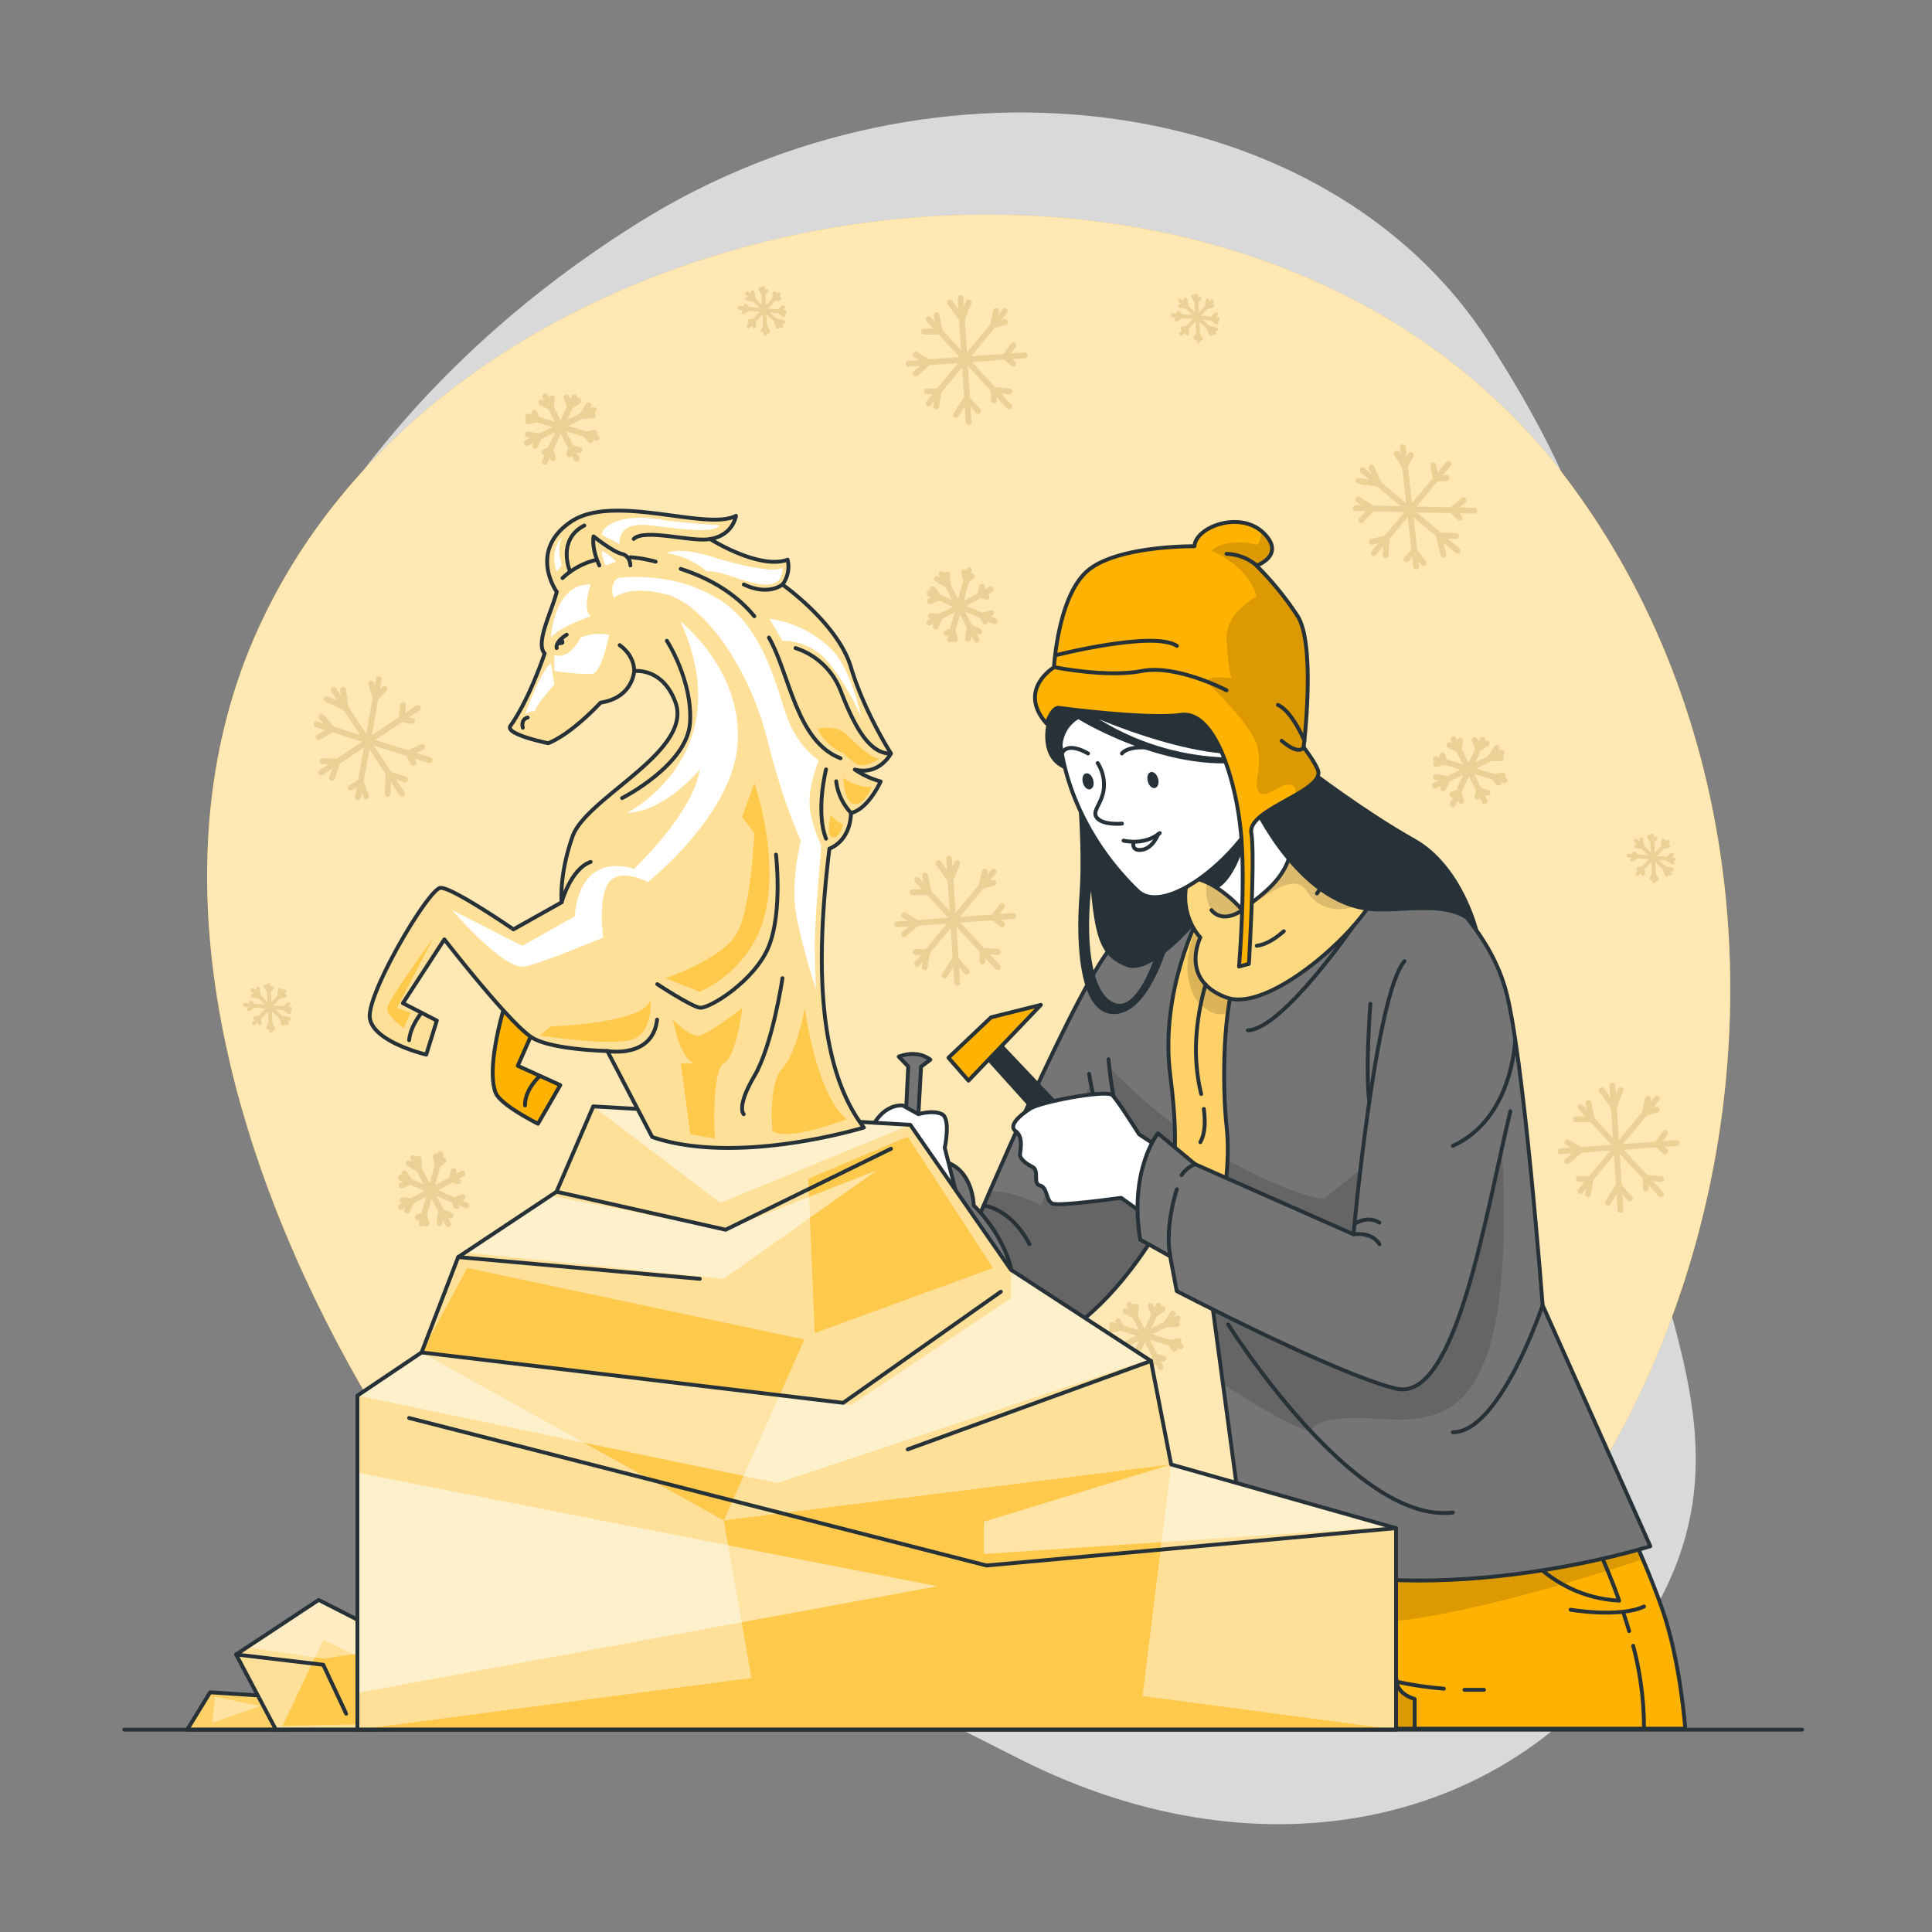 <svg xmlns="http://www.w3.org/2000/svg" xmlns:xlink="http://www.w3.org/1999/xlink" viewBox="0 0 500 500"><rect x="0" y="0" width="500" height="500" fill="#808080" stroke="none"/><defs><clipPath id="freepik--clip-path--inject-319"><path d="M417.15,385.82s8.31,17,13.06,30.67,5.93,30.89,5.93,30.89H324V395Z" style="fill:#FFB200;stroke:#263238;stroke-linecap:round;stroke-linejoin:round"></path></clipPath><clipPath id="freepik--clip-path-2--inject-319"><path d="M288.64,243.94C279.57,252.65,252,318,252,318s-12.87,30.65-4.86,32.58c36.63,8.87,59.61-45.77,59.61-45.77Z" style="fill:#757575;stroke:#263238;stroke-linecap:round;stroke-linejoin:round"></path></clipPath><clipPath id="freepik--clip-path-3--inject-319"><path d="M288.64,243.94s38.11-41.74,59.67-30.6,36.6,26.24,41.28,42.57,9.64,81.88,9.64,81.88l27.87,62.37s-59.62,19-104.75,1.43l-8.85-65.7s-23.33-23.49-26.61-61.75" style="fill:#757575;stroke:#263238;stroke-linecap:round;stroke-linejoin:round"></path></clipPath><clipPath id="freepik--clip-path-4--inject-319"><path d="M310.33,237.1s-10.25,19.39-7.47,41.12,0,26.6,0,26.6,4.13,4.16,7.47,2.82,6,4.35,6,4.35,2.21-10.7,1.12-20.39-1.26-31.68,3.26-41.46S310.33,237.1,310.33,237.1Z" style="fill:#FFB200;stroke:#263238;stroke-linecap:round;stroke-linejoin:round"></path></clipPath><clipPath id="freepik--clip-path-5--inject-319"><path d="M314.46,215.6c9.29-10.14,28.3-13.54,32.81-9.06s3,9.06,3,9.06a22.39,22.39,0,0,1,6.52,12.48c1,7.52-27.08,34.6-39.37,30.08s-6.77-15.54-6.77-15.54S299.7,231.7,314.46,215.6Z" style="fill:#FFB200;stroke:#263238;stroke-linecap:round;stroke-linejoin:round"></path></clipPath><clipPath id="freepik--clip-path-6--inject-319"><path d="M274,183.19s22.85,3.06,31.63,1.81,14.28,17.11,15.53,30.6-.5,34.54-.5,34.54l2.55-.69s1.66-27.88.63-33.85,17.27-10.33,17.38-15.57c0-1.65-3.84-6.64-3.84-6.64s3.25-26.49-1.59-34a80.55,80.55,0,0,0-10.61-13s7.77-2.76,1.75-8.53-17.55-1.5-17.8,3.51c0,0-19.81-.25-27.58,6.27s-8.78,25.07-8.78,25.07-9.63,5.76-1.93,14.54C270.87,187.2,272.3,183,274,183.19Z" style="fill:#FFB200;stroke:#263238;stroke-linecap:round;stroke-linejoin:round"></path></clipPath><clipPath id="freepik--clip-path-7--inject-319"><polygon points="74.36 447.63 48.45 447.63 54.38 437.97 69.81 438.96 74.36 447.63" style="fill:#FFB200;stroke:#263238;stroke-linecap:round;stroke-linejoin:round"></polygon></clipPath><clipPath id="freepik--clip-path-8--inject-319"><polygon points="97.51 447.63 71.4 447.63 61.11 428.18 82.47 414.06 106.21 426.17 97.51 447.63" style="fill:#FFB200;stroke:#263238;stroke-linecap:round;stroke-linejoin:round"></polygon></clipPath><clipPath id="freepik--clip-path-9--inject-319"><polygon points="361.3 395.48 361.3 447.63 92.5 447.63 92.5 361.18 109.1 350.01 109.24 349.66 118.58 325.33 144.03 308.42 153.53 286.33 235.59 291.11 261.63 328.62 297.3 351.84 297.87 352.21 303.09 379 360.02 395.13 360.03 395.13 361.3 395.48" style="fill:#FFB200;stroke:#263238;stroke-linecap:round;stroke-linejoin:round"></polygon></clipPath><clipPath id="freepik--clip-path-10--inject-319"><path d="M230.58,195s-7-11-10.36-22.32-17.72-21.39-17.72-21.39a7.72,7.72,0,0,0,1.33-6.44c-7.35,2.68-20.05-5.35-20.05-5.35,6-1,6.68-6,6.68-6-7.69,4-31.76-6-42.79,1.58s-3.67,18-3.58,18.08c-1.36,5.27-5.6,13.29-3.14,15.95,0,0-3.83,11.66-8.85,18.75-1.56,2.2,9.79,4.48,9.79,4.48,6.22-2.5,13.54-10.5,13.54-10.5,8.37-1.26,8.69-8.15,8.69-8.15s7.27-1.09,10.66,8c4.75,12.74-23,24.64-26.58,34.73s-2.85,17.1-2.85,17.1l-12.47,7S117.05,229.62,114,229.78s-19.21,27.5-18.28,33.72,14.59,9.43,14.59,9.43l2.74-8.8-8.78-4.51L115,243.11s17.6,22.72,23.11,25.67S157.18,272,157.18,272l11.61,22.26c22.17,7.57,54.77-2.46,54.77-2.46-13.44-17.52-11.73-49-8.91-72.16,5.81-2.46,5.57-9.24,5.57-9.24,4.48-1,7.69-8.15,7.69-8.15a22.78,22.78,0,0,1-6.69-3.09C227.57,200.8,230.58,195,230.58,195Z" style="fill:#FFB200;stroke:#263238;stroke-linecap:round;stroke-linejoin:round"></path></clipPath></defs><g id="freepik--background-simple--inject-319"><path d="M67.93,167.09s-27.88,72,11.3,144.5S199.11,422.39,263.7,455.14s131.66,16.8,163.53-36.84-11.84-91.93-11.9-168.42,11.45-96.74-30-161.36-143.06-78.93-219.9-31S67.93,167.09,67.93,167.09Z" style="fill:#fff;opacity:0.7"></path><path d="M172.33,446.82H350.52a190,190,0,0,0,19-14.13c87.07-73.51,105-217.06,36-308.69C366.7,72.39,301.79,51.55,238.19,56.19c-68.81,5-141,40.76-171,105.74-35.17,76.15,3.76,171.21,50.74,234A205.93,205.93,0,0,0,172.33,446.82Z" style="fill:#FFB200"></path><path d="M172.33,446.82H350.52a190,190,0,0,0,19-14.13c87.07-73.51,105-217.06,36-308.69C366.7,72.39,301.79,51.55,238.19,56.19c-68.81,5-141,40.76-171,105.74-35.17,76.15,3.76,171.21,50.74,234A205.93,205.93,0,0,0,172.33,446.82Z" style="fill:#fff;opacity:0.7"></path></g><g id="freepik--Snowflakes--inject-319"><g style="opacity:0.1"><line x1="248.59" y1="77.11" x2="250.68" y2="109.28" style="fill:none;stroke:#FFB200;stroke-linecap:round;stroke-linejoin:round;stroke-width:1.5px"></line><line x1="235.15" y1="94.12" x2="265.22" y2="91.95" style="fill:none;stroke:#FFB200;stroke-linecap:round;stroke-linejoin:round;stroke-width:1.5px"></line><polyline points="245.84 78.3 248.95 82.65 250.68 78.3" style="fill:none;stroke:#FFB200;stroke-linecap:round;stroke-linejoin:round;stroke-width:1.5px"></polyline><polyline points="262.25 89.37 260.09 92.32 262.25 94.12" style="fill:none;stroke:#FFB200;stroke-linecap:round;stroke-linejoin:round;stroke-width:1.5px"></polyline><polyline points="253.15 106.39 250.19 103.02 247.42 107.37" style="fill:none;stroke:#FFB200;stroke-linecap:round;stroke-linejoin:round;stroke-width:1.5px"></polyline><polyline points="236.93 91.75 240.31 93.75 236.93 96.69" style="fill:none;stroke:#FFB200;stroke-linecap:round;stroke-linejoin:round;stroke-width:1.5px"></polyline><line x1="240.31" y1="82.65" x2="261.17" y2="105.2" style="fill:none;stroke:#FFB200;stroke-linecap:round;stroke-linejoin:round;stroke-width:1.5px"></line><line x1="260.09" y1="80.47" x2="240.31" y2="104.41" style="fill:none;stroke:#FFB200;stroke-linecap:round;stroke-linejoin:round;stroke-width:1.5px"></line><polyline points="257.8 80.47 256.96 84.26 260.09 83.34" style="fill:none;stroke:#FFB200;stroke-linecap:round;stroke-linejoin:round;stroke-width:1.5px"></polyline><polyline points="242.28 105.2 242.9 101.28 239.9 101.28" style="fill:none;stroke:#FFB200;stroke-linecap:round;stroke-linejoin:round;stroke-width:1.5px"></polyline><polyline points="242.37 81.56 243.24 85.82 239.11 85.82" style="fill:none;stroke:#FFB200;stroke-linecap:round;stroke-linejoin:round;stroke-width:1.5px"></polyline><polyline points="261.17 101.28 257.22 100.92 257.22 103.71" style="fill:none;stroke:#FFB200;stroke-linecap:round;stroke-linejoin:round;stroke-width:1.5px"></polyline><line x1="352.64" y1="121.68" x2="377.21" y2="142.55" style="fill:none;stroke:#FFB200;stroke-linecap:round;stroke-linejoin:round;stroke-width:1.5px"></line><line x1="355.52" y1="143.16" x2="374.87" y2="120.04" style="fill:none;stroke:#FFB200;stroke-linecap:round;stroke-linejoin:round;stroke-width:1.5px"></line><polyline points="351.58 124.48 356.87 125.27 354.95 121" style="fill:none;stroke:#FFB200;stroke-linecap:round;stroke-linejoin:round;stroke-width:1.5px"></polyline><polyline points="370.95 120.39 371.57 123.99 374.37 123.69" style="fill:none;stroke:#FFB200;stroke-linecap:round;stroke-linejoin:round;stroke-width:1.5px"></polyline><polyline points="376.85 138.75 372.37 138.55 373.58 143.56" style="fill:none;stroke:#FFB200;stroke-linecap:round;stroke-linejoin:round;stroke-width:1.5px"></polyline><polyline points="355.06 140.23 358.84 139.2 358.61 143.67" style="fill:none;stroke:#FFB200;stroke-linecap:round;stroke-linejoin:round;stroke-width:1.5px"></polyline><line x1="350.87" y1="131.48" x2="381.58" y2="132.17" style="fill:none;stroke:#FFB200;stroke-linecap:round;stroke-linejoin:round;stroke-width:1.5px"></line><line x1="363.06" y1="115.75" x2="366.5" y2="146.61" style="fill:none;stroke:#FFB200;stroke-linecap:round;stroke-linejoin:round;stroke-width:1.5px"></line><polyline points="361.46 117.4 363.6 120.63 365.12 117.75" style="fill:none;stroke:#FFB200;stroke-linecap:round;stroke-linejoin:round;stroke-width:1.5px"></polyline><polyline points="368.44 145.75 366.05 142.58 363.97 144.73" style="fill:none;stroke:#FFB200;stroke-linecap:round;stroke-linejoin:round;stroke-width:1.5px"></polyline><polyline points="351.52 129.24 355.18 131.58 352.31 134.55" style="fill:none;stroke:#FFB200;stroke-linecap:round;stroke-linejoin:round;stroke-width:1.5px"></polyline><polyline points="378.76 129.44 375.75 132.04 377.76 133.98" style="fill:none;stroke:#FFB200;stroke-linecap:round;stroke-linejoin:round;stroke-width:1.5px"></polyline><line x1="245.63" y1="222.2" x2="247.72" y2="254.37" style="fill:none;stroke:#FFB200;stroke-linecap:round;stroke-linejoin:round;stroke-width:1.5px"></line><line x1="232.2" y1="239.21" x2="262.26" y2="237.04" style="fill:none;stroke:#FFB200;stroke-linecap:round;stroke-linejoin:round;stroke-width:1.5px"></line><polyline points="242.88 223.39 245.99 227.74 247.72 223.39" style="fill:none;stroke:#FFB200;stroke-linecap:round;stroke-linejoin:round;stroke-width:1.5px"></polyline><polyline points="259.29 234.47 257.13 237.41 259.29 239.21" style="fill:none;stroke:#FFB200;stroke-linecap:round;stroke-linejoin:round;stroke-width:1.5px"></polyline><polyline points="250.19 251.48 247.23 248.11 244.46 252.47" style="fill:none;stroke:#FFB200;stroke-linecap:round;stroke-linejoin:round;stroke-width:1.5px"></polyline><polyline points="233.98 236.84 237.35 238.84 233.98 241.78" style="fill:none;stroke:#FFB200;stroke-linecap:round;stroke-linejoin:round;stroke-width:1.5px"></polyline><line x1="237.35" y1="227.74" x2="258.21" y2="250.29" style="fill:none;stroke:#FFB200;stroke-linecap:round;stroke-linejoin:round;stroke-width:1.5px"></line><line x1="257.13" y1="225.57" x2="237.35" y2="249.5" style="fill:none;stroke:#FFB200;stroke-linecap:round;stroke-linejoin:round;stroke-width:1.5px"></line><polyline points="254.84 225.57 254 229.35 257.13 228.43" style="fill:none;stroke:#FFB200;stroke-linecap:round;stroke-linejoin:round;stroke-width:1.5px"></polyline><polyline points="239.32 250.29 239.94 246.37 236.94 246.37" style="fill:none;stroke:#FFB200;stroke-linecap:round;stroke-linejoin:round;stroke-width:1.5px"></polyline><polyline points="239.41 226.65 240.28 230.91 236.15 230.91" style="fill:none;stroke:#FFB200;stroke-linecap:round;stroke-linejoin:round;stroke-width:1.5px"></polyline><polyline points="258.21 246.37 254.26 246.02 254.26 248.81" style="fill:none;stroke:#FFB200;stroke-linecap:round;stroke-linejoin:round;stroke-width:1.5px"></polyline><line x1="417.3" y1="280.96" x2="419.38" y2="313.13" style="fill:none;stroke:#FFB200;stroke-linecap:round;stroke-linejoin:round;stroke-width:1.5px"></line><line x1="403.86" y1="297.97" x2="433.93" y2="295.8" style="fill:none;stroke:#FFB200;stroke-linecap:round;stroke-linejoin:round;stroke-width:1.5px"></line><polyline points="414.54 282.15 417.66 286.51 419.38 282.15" style="fill:none;stroke:#FFB200;stroke-linecap:round;stroke-linejoin:round;stroke-width:1.5px"></polyline><polyline points="430.96 293.23 428.8 296.17 430.96 297.98" style="fill:none;stroke:#FFB200;stroke-linecap:round;stroke-linejoin:round;stroke-width:1.5px"></polyline><polyline points="421.86 310.24 418.89 306.88 416.13 311.23" style="fill:none;stroke:#FFB200;stroke-linecap:round;stroke-linejoin:round;stroke-width:1.5px"></polyline><polyline points="405.64 295.6 409.02 297.6 405.64 300.55" style="fill:none;stroke:#FFB200;stroke-linecap:round;stroke-linejoin:round;stroke-width:1.5px"></polyline><line x1="409.02" y1="286.51" x2="429.88" y2="309.05" style="fill:none;stroke:#FFB200;stroke-linecap:round;stroke-linejoin:round;stroke-width:1.5px"></line><line x1="428.8" y1="284.33" x2="409.02" y2="308.26" style="fill:none;stroke:#FFB200;stroke-linecap:round;stroke-linejoin:round;stroke-width:1.5px"></line><polyline points="426.51 284.33 425.67 288.11 428.8 287.19" style="fill:none;stroke:#FFB200;stroke-linecap:round;stroke-linejoin:round;stroke-width:1.5px"></polyline><polyline points="410.98 309.05 411.6 305.13 408.61 305.13" style="fill:none;stroke:#FFB200;stroke-linecap:round;stroke-linejoin:round;stroke-width:1.5px"></polyline><polyline points="411.08 285.42 411.95 289.67 407.82 289.67" style="fill:none;stroke:#FFB200;stroke-linecap:round;stroke-linejoin:round;stroke-width:1.5px"></polyline><polyline points="429.88 305.13 425.92 304.78 425.92 307.57" style="fill:none;stroke:#FFB200;stroke-linecap:round;stroke-linejoin:round;stroke-width:1.5px"></polyline><line x1="86.38" y1="178.53" x2="104.08" y2="205.48" style="fill:none;stroke:#FFB200;stroke-linecap:round;stroke-linejoin:round;stroke-width:1.5px"></line><line x1="83.1" y1="199.96" x2="108.17" y2="183.22" style="fill:none;stroke:#FFB200;stroke-linecap:round;stroke-linejoin:round;stroke-width:1.5px"></line><polyline points="84.57 180.93 89.43 183.18 88.78 178.53" style="fill:none;stroke:#FFB200;stroke-linecap:round;stroke-linejoin:round;stroke-width:1.5px"></polyline><polyline points="104.32 182.45 103.89 186.08 106.66 186.58" style="fill:none;stroke:#FFB200;stroke-linecap:round;stroke-linejoin:round;stroke-width:1.5px"></polyline><polyline points="104.81 201.74 100.56 200.28 100.31 205.43" style="fill:none;stroke:#FFB200;stroke-linecap:round;stroke-linejoin:round;stroke-width:1.5px"></polyline><polyline points="83.47 197.02 87.4 197.09 85.91 201.32" style="fill:none;stroke:#FFB200;stroke-linecap:round;stroke-linejoin:round;stroke-width:1.5px"></polyline><line x1="81.92" y1="187.44" x2="111.19" y2="196.75" style="fill:none;stroke:#FFB200;stroke-linecap:round;stroke-linejoin:round;stroke-width:1.5px"></line><line x1="98.04" y1="175.78" x2="92.66" y2="206.36" style="fill:none;stroke:#FFB200;stroke-linecap:round;stroke-linejoin:round;stroke-width:1.5px"></line><polyline points="96.05 176.91 97.19 180.61 99.46 178.27" style="fill:none;stroke:#FFB200;stroke-linecap:round;stroke-linejoin:round;stroke-width:1.5px"></polyline><polyline points="94.76 206.08 93.36 202.36 90.76 203.84" style="fill:none;stroke:#FFB200;stroke-linecap:round;stroke-linejoin:round;stroke-width:1.5px"></polyline><polyline points="83.17 185.47 86.03 188.75 82.44 190.79" style="fill:none;stroke:#FFB200;stroke-linecap:round;stroke-linejoin:round;stroke-width:1.5px"></polyline><polyline points="109.26 193.34 105.64 194.98 107.02 197.41" style="fill:none;stroke:#FFB200;stroke-linecap:round;stroke-linejoin:round;stroke-width:1.5px"></polyline><line x1="243.69" y1="148.53" x2="252.75" y2="165.58" style="fill:none;stroke:#FFB200;stroke-linecap:round;stroke-linejoin:round;stroke-width:1.5px"></line><line x1="240.54" y1="161.12" x2="256.42" y2="152.54" style="fill:none;stroke:#FFB200;stroke-linecap:round;stroke-linejoin:round;stroke-width:1.5px"></line><polyline points="242.48 149.85 245.25 151.47 245.13 148.66" style="fill:none;stroke:#FFB200;stroke-linecap:round;stroke-linejoin:round;stroke-width:1.5px"></polyline><polyline points="254.17 151.86 253.71 154 255.34 154.45" style="fill:none;stroke:#FFB200;stroke-linecap:round;stroke-linejoin:round;stroke-width:1.5px"></polyline><polyline points="253.39 163.39 250.94 162.28 250.5 165.34" style="fill:none;stroke:#FFB200;stroke-linecap:round;stroke-linejoin:round;stroke-width:1.5px"></polyline><polyline points="240.93 159.39 243.27 159.65 242.15 162.09" style="fill:none;stroke:#FFB200;stroke-linecap:round;stroke-linejoin:round;stroke-width:1.5px"></polyline><line x1="240.54" y1="153.59" x2="257.47" y2="160.77" style="fill:none;stroke:#FFB200;stroke-linecap:round;stroke-linejoin:round;stroke-width:1.5px"></line><line x1="250.8" y1="147.54" x2="245.89" y2="165.46" style="fill:none;stroke:#FFB200;stroke-linecap:round;stroke-linejoin:round;stroke-width:1.5px"></line><polyline points="249.55 148.1 250.02 150.37 251.5 149.1" style="fill:none;stroke:#FFB200;stroke-linecap:round;stroke-linejoin:round;stroke-width:1.5px"></polyline><polyline points="247.16 165.41 246.53 163.12 244.9 163.86" style="fill:none;stroke:#FFB200;stroke-linecap:round;stroke-linejoin:round;stroke-width:1.5px"></polyline><polyline points="241.4 152.49 242.92 154.6 240.66 155.62" style="fill:none;stroke:#FFB200;stroke-linecap:round;stroke-linejoin:round;stroke-width:1.5px"></polyline><polyline points="256.51 158.63 254.26 159.41 254.95 160.93" style="fill:none;stroke:#FFB200;stroke-linecap:round;stroke-linejoin:round;stroke-width:1.5px"></polyline><line x1="106.92" y1="299.74" x2="115.97" y2="316.79" style="fill:none;stroke:#FFB200;stroke-linecap:round;stroke-linejoin:round;stroke-width:1.5px"></line><line x1="103.77" y1="312.33" x2="119.65" y2="303.75" style="fill:none;stroke:#FFB200;stroke-linecap:round;stroke-linejoin:round;stroke-width:1.5px"></line><polyline points="105.71 301.07 108.48 302.68 108.35 299.88" style="fill:none;stroke:#FFB200;stroke-linecap:round;stroke-linejoin:round;stroke-width:1.5px"></polyline><polyline points="117.4 303.08 116.94 305.21 118.56 305.67" style="fill:none;stroke:#FFB200;stroke-linecap:round;stroke-linejoin:round;stroke-width:1.5px"></polyline><polyline points="116.61 314.6 114.17 313.49 113.73 316.55" style="fill:none;stroke:#FFB200;stroke-linecap:round;stroke-linejoin:round;stroke-width:1.5px"></polyline><polyline points="104.16 310.6 106.5 310.86 105.38 313.3" style="fill:none;stroke:#FFB200;stroke-linecap:round;stroke-linejoin:round;stroke-width:1.5px"></polyline><line x1="103.77" y1="304.8" x2="120.7" y2="311.98" style="fill:none;stroke:#FFB200;stroke-linecap:round;stroke-linejoin:round;stroke-width:1.5px"></line><line x1="114.03" y1="298.75" x2="109.12" y2="316.68" style="fill:none;stroke:#FFB200;stroke-linecap:round;stroke-linejoin:round;stroke-width:1.5px"></line><polyline points="112.78 299.31 113.25 301.58 114.73 300.31" style="fill:none;stroke:#FFB200;stroke-linecap:round;stroke-linejoin:round;stroke-width:1.5px"></polyline><polyline points="110.38 316.63 109.76 314.34 108.13 315.07" style="fill:none;stroke:#FFB200;stroke-linecap:round;stroke-linejoin:round;stroke-width:1.5px"></polyline><polyline points="104.62 303.7 106.14 305.81 103.89 306.83" style="fill:none;stroke:#FFB200;stroke-linecap:round;stroke-linejoin:round;stroke-width:1.5px"></polyline><polyline points="119.73 309.84 117.49 310.62 118.17 312.14" style="fill:none;stroke:#FFB200;stroke-linecap:round;stroke-linejoin:round;stroke-width:1.5px"></polyline><line x1="388.63" y1="194.79" x2="371.31" y2="203.31" style="fill:none;stroke:#FFB200;stroke-linecap:round;stroke-linejoin:round;stroke-width:1.5px"></line><line x1="376.14" y1="191.25" x2="384.22" y2="207.38" style="fill:none;stroke:#FFB200;stroke-linecap:round;stroke-linejoin:round;stroke-width:1.5px"></line><polyline points="387.34 193.54 385.64 196.26 388.45 196.22" style="fill:none;stroke:#FFB200;stroke-linecap:round;stroke-linejoin:round;stroke-width:1.5px"></polyline><polyline points="384.97 205.16 382.85 204.63 382.34 206.24" style="fill:none;stroke:#FFB200;stroke-linecap:round;stroke-linejoin:round;stroke-width:1.5px"></polyline><polyline points="373.48 204.01 374.66 201.6 371.62 201.07" style="fill:none;stroke:#FFB200;stroke-linecap:round;stroke-linejoin:round;stroke-width:1.5px"></polyline><polyline points="377.86 191.69 377.53 194.02 375.13 192.82" style="fill:none;stroke:#FFB200;stroke-linecap:round;stroke-linejoin:round;stroke-width:1.5px"></polyline><line x1="383.67" y1="191.48" x2="375.97" y2="208.18" style="fill:none;stroke:#FFB200;stroke-linecap:round;stroke-linejoin:round;stroke-width:1.5px"></line><line x1="389.4" y1="201.92" x2="371.63" y2="196.46" style="fill:none;stroke:#FFB200;stroke-linecap:round;stroke-linejoin:round;stroke-width:1.5px"></line><polyline points="388.87 200.66 386.59 201.06 387.81 202.58" style="fill:none;stroke:#FFB200;stroke-linecap:round;stroke-linejoin:round;stroke-width:1.5px"></polyline><polyline points="371.64 197.72 373.95 197.17 373.26 195.51" style="fill:none;stroke:#FFB200;stroke-linecap:round;stroke-linejoin:round;stroke-width:1.5px"></polyline><polyline points="384.74 192.37 382.58 193.82 381.64 191.54" style="fill:none;stroke:#FFB200;stroke-linecap:round;stroke-linejoin:round;stroke-width:1.5px"></polyline><polyline points="378.13 207.28 377.43 205.01 375.88 205.65" style="fill:none;stroke:#FFB200;stroke-linecap:round;stroke-linejoin:round;stroke-width:1.5px"></polyline><line x1="432.24" y1="226.08" x2="423.36" y2="217.57" style="fill:none;stroke:#FFB200;stroke-linecap:round;stroke-linejoin:round"></line><line x1="431.63" y1="217.83" x2="423.74" y2="226.19" style="fill:none;stroke:#FFB200;stroke-linecap:round;stroke-linejoin:round"></line><polyline points="432.71 225.03 430.71 224.61 431.34 226.28" style="fill:none;stroke:#FFB200;stroke-linecap:round;stroke-linejoin:round"></polyline><polyline points="425.23 226.15 425.08 224.77 424.01 224.82" style="fill:none;stroke:#FFB200;stroke-linecap:round;stroke-linejoin:round"></polyline><polyline points="423.4 219.02 425.11 219.2 424.76 217.26" style="fill:none;stroke:#FFB200;stroke-linecap:round;stroke-linejoin:round"></polyline><polyline points="431.74 218.96 430.27 219.26 430.47 217.56" style="fill:none;stroke:#FFB200;stroke-linecap:round;stroke-linejoin:round"></polyline><line x1="433.14" y1="222.39" x2="421.46" y2="221.42" style="fill:none;stroke:#FFB200;stroke-linecap:round;stroke-linejoin:round"></line><line x1="428.14" y1="228.1" x2="427.53" y2="216.27" style="fill:none;stroke:#FFB200;stroke-linecap:round;stroke-linejoin:round"></line><polyline points="428.78 227.51 428.04 226.23 427.4 227.29" style="fill:none;stroke:#FFB200;stroke-linecap:round;stroke-linejoin:round"></polyline><polyline points="426.77 216.55 427.61 217.81 428.45 217.04" style="fill:none;stroke:#FFB200;stroke-linecap:round;stroke-linejoin:round"></polyline><polyline points="432.84 223.22 431.5 222.25 432.66 221.18" style="fill:none;stroke:#FFB200;stroke-linecap:round;stroke-linejoin:round"></polyline><polyline points="422.47 222.52 423.67 221.6 422.95 220.82" style="fill:none;stroke:#FFB200;stroke-linecap:round;stroke-linejoin:round"></polyline><line x1="314.26" y1="86.26" x2="305.37" y2="77.75" style="fill:none;stroke:#FFB200;stroke-linecap:round;stroke-linejoin:round"></line><line x1="313.65" y1="78.01" x2="305.75" y2="86.38" style="fill:none;stroke:#FFB200;stroke-linecap:round;stroke-linejoin:round"></line><polyline points="314.72 85.22 312.73 84.8 313.36 86.47" style="fill:none;stroke:#FFB200;stroke-linecap:round;stroke-linejoin:round"></polyline><polyline points="307.25 86.33 307.1 84.95 306.03 85" style="fill:none;stroke:#FFB200;stroke-linecap:round;stroke-linejoin:round"></polyline><polyline points="305.42 79.2 307.13 79.39 306.78 77.45" style="fill:none;stroke:#FFB200;stroke-linecap:round;stroke-linejoin:round"></polyline><polyline points="313.76 79.14 312.29 79.45 312.48 77.75" style="fill:none;stroke:#FFB200;stroke-linecap:round;stroke-linejoin:round"></polyline><line x1="315.15" y1="82.57" x2="303.47" y2="81.61" style="fill:none;stroke:#FFB200;stroke-linecap:round;stroke-linejoin:round"></line><line x1="310.15" y1="88.28" x2="309.54" y2="76.45" style="fill:none;stroke:#FFB200;stroke-linecap:round;stroke-linejoin:round"></line><polyline points="310.8 87.69 310.06 86.41 309.42 87.47" style="fill:none;stroke:#FFB200;stroke-linecap:round;stroke-linejoin:round"></polyline><polyline points="308.79 76.73 309.62 78 310.47 77.22" style="fill:none;stroke:#FFB200;stroke-linecap:round;stroke-linejoin:round"></polyline><polyline points="314.86 83.41 313.51 82.43 314.68 81.37" style="fill:none;stroke:#FFB200;stroke-linecap:round;stroke-linejoin:round"></polyline><polyline points="304.48 82.71 305.69 81.79 304.97 81" style="fill:none;stroke:#FFB200;stroke-linecap:round;stroke-linejoin:round"></polyline><line x1="202.21" y1="84.37" x2="193.33" y2="75.86" style="fill:none;stroke:#FFB200;stroke-linecap:round;stroke-linejoin:round"></line><line x1="201.61" y1="76.12" x2="193.71" y2="84.49" style="fill:none;stroke:#FFB200;stroke-linecap:round;stroke-linejoin:round"></line><polyline points="202.68 83.33 200.68 82.9 201.32 84.57" style="fill:none;stroke:#FFB200;stroke-linecap:round;stroke-linejoin:round"></polyline><polyline points="195.21 84.44 195.06 83.06 193.99 83.11" style="fill:none;stroke:#FFB200;stroke-linecap:round;stroke-linejoin:round"></polyline><polyline points="193.38 77.31 195.08 77.5 194.74 75.56" style="fill:none;stroke:#FFB200;stroke-linecap:round;stroke-linejoin:round"></polyline><polyline points="201.72 77.25 200.25 77.56 200.44 75.86" style="fill:none;stroke:#FFB200;stroke-linecap:round;stroke-linejoin:round"></polyline><line x1="203.11" y1="80.68" x2="191.43" y2="79.72" style="fill:none;stroke:#FFB200;stroke-linecap:round;stroke-linejoin:round"></line><line x1="198.11" y1="86.39" x2="197.5" y2="74.56" style="fill:none;stroke:#FFB200;stroke-linecap:round;stroke-linejoin:round"></line><polyline points="198.76 85.8 198.02 84.52 197.37 85.58" style="fill:none;stroke:#FFB200;stroke-linecap:round;stroke-linejoin:round"></polyline><polyline points="196.75 74.84 197.58 76.1 198.43 75.33" style="fill:none;stroke:#FFB200;stroke-linecap:round;stroke-linejoin:round"></polyline><polyline points="202.81 81.52 201.47 80.54 202.63 79.48" style="fill:none;stroke:#FFB200;stroke-linecap:round;stroke-linejoin:round"></polyline><polyline points="192.44 80.82 193.65 79.9 192.93 79.11" style="fill:none;stroke:#FFB200;stroke-linecap:round;stroke-linejoin:round"></polyline><line x1="74.22" y1="264.75" x2="65.34" y2="256.24" style="fill:none;stroke:#FFB200;stroke-linecap:round;stroke-linejoin:round"></line><line x1="73.61" y1="256.5" x2="65.72" y2="264.86" style="fill:none;stroke:#FFB200;stroke-linecap:round;stroke-linejoin:round"></line><polyline points="74.69 263.7 72.69 263.28 73.33 264.95" style="fill:none;stroke:#FFB200;stroke-linecap:round;stroke-linejoin:round"></polyline><polyline points="67.22 264.82 67.06 263.43 65.99 263.49" style="fill:none;stroke:#FFB200;stroke-linecap:round;stroke-linejoin:round"></polyline><polyline points="65.39 257.69 67.09 257.87 66.75 255.93" style="fill:none;stroke:#FFB200;stroke-linecap:round;stroke-linejoin:round"></polyline><polyline points="73.72 257.62 72.26 257.93 72.45 256.23" style="fill:none;stroke:#FFB200;stroke-linecap:round;stroke-linejoin:round"></polyline><line x1="75.12" y1="261.05" x2="63.44" y2="260.09" style="fill:none;stroke:#FFB200;stroke-linecap:round;stroke-linejoin:round"></line><line x1="70.12" y1="266.76" x2="69.51" y2="254.94" style="fill:none;stroke:#FFB200;stroke-linecap:round;stroke-linejoin:round"></line><polyline points="70.76 266.18 70.02 264.89 69.38 265.96" style="fill:none;stroke:#FFB200;stroke-linecap:round;stroke-linejoin:round"></polyline><polyline points="68.75 255.22 69.59 256.48 70.43 255.71" style="fill:none;stroke:#FFB200;stroke-linecap:round;stroke-linejoin:round"></polyline><polyline points="74.82 261.89 73.48 260.92 74.64 259.85" style="fill:none;stroke:#FFB200;stroke-linecap:round;stroke-linejoin:round"></polyline><polyline points="64.45 261.19 65.65 260.27 64.93 259.49" style="fill:none;stroke:#FFB200;stroke-linecap:round;stroke-linejoin:round"></polyline><line x1="153.62" y1="106.13" x2="136.3" y2="114.65" style="fill:none;stroke:#FFB200;stroke-linecap:round;stroke-linejoin:round;stroke-width:1.5px"></line><line x1="141.14" y1="102.59" x2="149.22" y2="118.73" style="fill:none;stroke:#FFB200;stroke-linecap:round;stroke-linejoin:round;stroke-width:1.5px"></line><polyline points="152.34 104.88 150.64 107.6 153.44 107.56" style="fill:none;stroke:#FFB200;stroke-linecap:round;stroke-linejoin:round;stroke-width:1.5px"></polyline><polyline points="149.97 116.5 147.84 115.97 147.34 117.58" style="fill:none;stroke:#FFB200;stroke-linecap:round;stroke-linejoin:round;stroke-width:1.5px"></polyline><polyline points="138.47 115.35 139.65 112.94 136.61 112.41" style="fill:none;stroke:#FFB200;stroke-linecap:round;stroke-linejoin:round;stroke-width:1.5px"></polyline><polyline points="142.86 103.03 142.53 105.36 140.12 104.16" style="fill:none;stroke:#FFB200;stroke-linecap:round;stroke-linejoin:round;stroke-width:1.5px"></polyline><line x1="148.66" y1="102.82" x2="140.96" y2="119.52" style="fill:none;stroke:#FFB200;stroke-linecap:round;stroke-linejoin:round;stroke-width:1.5px"></line><line x1="154.39" y1="113.26" x2="136.63" y2="107.8" style="fill:none;stroke:#FFB200;stroke-linecap:round;stroke-linejoin:round;stroke-width:1.5px"></line><polyline points="153.87 112 151.59 112.4 152.81 113.92" style="fill:none;stroke:#FFB200;stroke-linecap:round;stroke-linejoin:round;stroke-width:1.5px"></polyline><polyline points="136.64 109.06 138.95 108.51 138.26 106.85" style="fill:none;stroke:#FFB200;stroke-linecap:round;stroke-linejoin:round;stroke-width:1.5px"></polyline><polyline points="149.74 103.71 147.58 105.17 146.64 102.88" style="fill:none;stroke:#FFB200;stroke-linecap:round;stroke-linejoin:round;stroke-width:1.5px"></polyline><polyline points="143.13 118.62 142.42 116.35 140.88 116.99" style="fill:none;stroke:#FFB200;stroke-linecap:round;stroke-linejoin:round;stroke-width:1.5px"></polyline><line x1="304.76" y1="341.24" x2="287.44" y2="349.76" style="fill:none;stroke:#FFB200;stroke-linecap:round;stroke-linejoin:round;stroke-width:1.5px"></line><line x1="292.28" y1="337.7" x2="300.36" y2="353.84" style="fill:none;stroke:#FFB200;stroke-linecap:round;stroke-linejoin:round;stroke-width:1.5px"></line><polyline points="303.48 339.99 301.78 342.71 304.58 342.67" style="fill:none;stroke:#FFB200;stroke-linecap:round;stroke-linejoin:round;stroke-width:1.5px"></polyline><polyline points="301.11 351.61 298.98 351.09 298.48 352.69" style="fill:none;stroke:#FFB200;stroke-linecap:round;stroke-linejoin:round;stroke-width:1.5px"></polyline><polyline points="289.61 350.47 290.79 348.06 287.75 347.52" style="fill:none;stroke:#FFB200;stroke-linecap:round;stroke-linejoin:round;stroke-width:1.5px"></polyline><polyline points="294 338.14 293.67 340.47 291.26 339.28" style="fill:none;stroke:#FFB200;stroke-linecap:round;stroke-linejoin:round;stroke-width:1.5px"></polyline><line x1="299.8" y1="337.93" x2="292.1" y2="354.63" style="fill:none;stroke:#FFB200;stroke-linecap:round;stroke-linejoin:round;stroke-width:1.5px"></line><line x1="305.53" y1="348.38" x2="287.77" y2="342.91" style="fill:none;stroke:#FFB200;stroke-linecap:round;stroke-linejoin:round;stroke-width:1.5px"></line><polyline points="305.01 347.11 302.73 347.51 303.95 349.03" style="fill:none;stroke:#FFB200;stroke-linecap:round;stroke-linejoin:round;stroke-width:1.5px"></polyline><polyline points="287.78 344.18 290.09 343.63 289.4 341.97" style="fill:none;stroke:#FFB200;stroke-linecap:round;stroke-linejoin:round;stroke-width:1.5px"></polyline><polyline points="300.88 338.82 298.72 340.28 297.78 337.99" style="fill:none;stroke:#FFB200;stroke-linecap:round;stroke-linejoin:round;stroke-width:1.5px"></polyline><polyline points="294.27 353.74 293.56 351.47 292.02 352.1" style="fill:none;stroke:#FFB200;stroke-linecap:round;stroke-linejoin:round;stroke-width:1.5px"></polyline></g><g style="opacity:0.1"><line x1="248.59" y1="77.11" x2="250.68" y2="109.28" style="fill:none;stroke:#263238;stroke-linecap:round;stroke-linejoin:round;stroke-width:1.5px"></line><line x1="235.15" y1="94.12" x2="265.22" y2="91.95" style="fill:none;stroke:#263238;stroke-linecap:round;stroke-linejoin:round;stroke-width:1.5px"></line><polyline points="245.84 78.3 248.95 82.65 250.68 78.3" style="fill:none;stroke:#263238;stroke-linecap:round;stroke-linejoin:round;stroke-width:1.5px"></polyline><polyline points="262.25 89.37 260.09 92.32 262.25 94.12" style="fill:none;stroke:#263238;stroke-linecap:round;stroke-linejoin:round;stroke-width:1.5px"></polyline><polyline points="253.15 106.39 250.19 103.02 247.42 107.37" style="fill:none;stroke:#263238;stroke-linecap:round;stroke-linejoin:round;stroke-width:1.5px"></polyline><polyline points="236.93 91.75 240.31 93.75 236.93 96.69" style="fill:none;stroke:#263238;stroke-linecap:round;stroke-linejoin:round;stroke-width:1.5px"></polyline><line x1="240.31" y1="82.65" x2="261.17" y2="105.2" style="fill:none;stroke:#263238;stroke-linecap:round;stroke-linejoin:round;stroke-width:1.5px"></line><line x1="260.09" y1="80.47" x2="240.31" y2="104.41" style="fill:none;stroke:#263238;stroke-linecap:round;stroke-linejoin:round;stroke-width:1.5px"></line><polyline points="257.8 80.47 256.96 84.26 260.09 83.34" style="fill:none;stroke:#263238;stroke-linecap:round;stroke-linejoin:round;stroke-width:1.5px"></polyline><polyline points="242.28 105.2 242.9 101.28 239.9 101.28" style="fill:none;stroke:#263238;stroke-linecap:round;stroke-linejoin:round;stroke-width:1.5px"></polyline><polyline points="242.37 81.56 243.24 85.82 239.11 85.82" style="fill:none;stroke:#263238;stroke-linecap:round;stroke-linejoin:round;stroke-width:1.5px"></polyline><polyline points="261.17 101.28 257.22 100.92 257.22 103.71" style="fill:none;stroke:#263238;stroke-linecap:round;stroke-linejoin:round;stroke-width:1.5px"></polyline><line x1="352.64" y1="121.68" x2="377.21" y2="142.55" style="fill:none;stroke:#263238;stroke-linecap:round;stroke-linejoin:round;stroke-width:1.5px"></line><line x1="355.52" y1="143.16" x2="374.87" y2="120.04" style="fill:none;stroke:#263238;stroke-linecap:round;stroke-linejoin:round;stroke-width:1.5px"></line><polyline points="351.58 124.48 356.87 125.27 354.95 121" style="fill:none;stroke:#263238;stroke-linecap:round;stroke-linejoin:round;stroke-width:1.5px"></polyline><polyline points="370.95 120.39 371.57 123.99 374.37 123.69" style="fill:none;stroke:#263238;stroke-linecap:round;stroke-linejoin:round;stroke-width:1.5px"></polyline><polyline points="376.85 138.75 372.37 138.55 373.58 143.56" style="fill:none;stroke:#263238;stroke-linecap:round;stroke-linejoin:round;stroke-width:1.5px"></polyline><polyline points="355.06 140.23 358.84 139.2 358.61 143.67" style="fill:none;stroke:#263238;stroke-linecap:round;stroke-linejoin:round;stroke-width:1.5px"></polyline><line x1="350.87" y1="131.48" x2="381.58" y2="132.17" style="fill:none;stroke:#263238;stroke-linecap:round;stroke-linejoin:round;stroke-width:1.5px"></line><line x1="363.06" y1="115.75" x2="366.5" y2="146.61" style="fill:none;stroke:#263238;stroke-linecap:round;stroke-linejoin:round;stroke-width:1.5px"></line><polyline points="361.46 117.4 363.6 120.63 365.12 117.75" style="fill:none;stroke:#263238;stroke-linecap:round;stroke-linejoin:round;stroke-width:1.5px"></polyline><polyline points="368.44 145.75 366.05 142.58 363.97 144.73" style="fill:none;stroke:#263238;stroke-linecap:round;stroke-linejoin:round;stroke-width:1.5px"></polyline><polyline points="351.52 129.24 355.18 131.58 352.31 134.55" style="fill:none;stroke:#263238;stroke-linecap:round;stroke-linejoin:round;stroke-width:1.5px"></polyline><polyline points="378.76 129.44 375.75 132.04 377.76 133.98" style="fill:none;stroke:#263238;stroke-linecap:round;stroke-linejoin:round;stroke-width:1.5px"></polyline><line x1="245.63" y1="222.2" x2="247.72" y2="254.37" style="fill:none;stroke:#263238;stroke-linecap:round;stroke-linejoin:round;stroke-width:1.5px"></line><line x1="232.2" y1="239.21" x2="262.26" y2="237.04" style="fill:none;stroke:#263238;stroke-linecap:round;stroke-linejoin:round;stroke-width:1.5px"></line><polyline points="242.88 223.39 245.99 227.74 247.72 223.39" style="fill:none;stroke:#263238;stroke-linecap:round;stroke-linejoin:round;stroke-width:1.5px"></polyline><polyline points="259.29 234.47 257.13 237.41 259.29 239.21" style="fill:none;stroke:#263238;stroke-linecap:round;stroke-linejoin:round;stroke-width:1.5px"></polyline><polyline points="250.19 251.48 247.23 248.11 244.46 252.47" style="fill:none;stroke:#263238;stroke-linecap:round;stroke-linejoin:round;stroke-width:1.5px"></polyline><polyline points="233.98 236.84 237.35 238.84 233.98 241.78" style="fill:none;stroke:#263238;stroke-linecap:round;stroke-linejoin:round;stroke-width:1.5px"></polyline><line x1="237.35" y1="227.74" x2="258.21" y2="250.29" style="fill:none;stroke:#263238;stroke-linecap:round;stroke-linejoin:round;stroke-width:1.5px"></line><line x1="257.13" y1="225.57" x2="237.35" y2="249.5" style="fill:none;stroke:#263238;stroke-linecap:round;stroke-linejoin:round;stroke-width:1.5px"></line><polyline points="254.84 225.57 254 229.35 257.13 228.43" style="fill:none;stroke:#263238;stroke-linecap:round;stroke-linejoin:round;stroke-width:1.5px"></polyline><polyline points="239.32 250.29 239.94 246.37 236.94 246.37" style="fill:none;stroke:#263238;stroke-linecap:round;stroke-linejoin:round;stroke-width:1.5px"></polyline><polyline points="239.41 226.65 240.28 230.91 236.15 230.91" style="fill:none;stroke:#263238;stroke-linecap:round;stroke-linejoin:round;stroke-width:1.5px"></polyline><polyline points="258.21 246.37 254.26 246.02 254.26 248.81" style="fill:none;stroke:#263238;stroke-linecap:round;stroke-linejoin:round;stroke-width:1.5px"></polyline><line x1="417.3" y1="280.96" x2="419.38" y2="313.13" style="fill:none;stroke:#263238;stroke-linecap:round;stroke-linejoin:round;stroke-width:1.5px"></line><line x1="403.86" y1="297.97" x2="433.93" y2="295.8" style="fill:none;stroke:#263238;stroke-linecap:round;stroke-linejoin:round;stroke-width:1.5px"></line><polyline points="414.54 282.15 417.66 286.51 419.38 282.15" style="fill:none;stroke:#263238;stroke-linecap:round;stroke-linejoin:round;stroke-width:1.5px"></polyline><polyline points="430.96 293.23 428.8 296.17 430.96 297.98" style="fill:none;stroke:#263238;stroke-linecap:round;stroke-linejoin:round;stroke-width:1.5px"></polyline><polyline points="421.86 310.24 418.89 306.88 416.13 311.23" style="fill:none;stroke:#263238;stroke-linecap:round;stroke-linejoin:round;stroke-width:1.5px"></polyline><polyline points="405.64 295.6 409.02 297.6 405.64 300.55" style="fill:none;stroke:#263238;stroke-linecap:round;stroke-linejoin:round;stroke-width:1.5px"></polyline><line x1="409.02" y1="286.51" x2="429.88" y2="309.05" style="fill:none;stroke:#263238;stroke-linecap:round;stroke-linejoin:round;stroke-width:1.5px"></line><line x1="428.8" y1="284.33" x2="409.02" y2="308.26" style="fill:none;stroke:#263238;stroke-linecap:round;stroke-linejoin:round;stroke-width:1.5px"></line><polyline points="426.51 284.33 425.67 288.11 428.8 287.19" style="fill:none;stroke:#263238;stroke-linecap:round;stroke-linejoin:round;stroke-width:1.5px"></polyline><polyline points="410.98 309.05 411.6 305.13 408.61 305.13" style="fill:none;stroke:#263238;stroke-linecap:round;stroke-linejoin:round;stroke-width:1.5px"></polyline><polyline points="411.08 285.42 411.95 289.67 407.82 289.67" style="fill:none;stroke:#263238;stroke-linecap:round;stroke-linejoin:round;stroke-width:1.5px"></polyline><polyline points="429.88 305.13 425.92 304.78 425.92 307.57" style="fill:none;stroke:#263238;stroke-linecap:round;stroke-linejoin:round;stroke-width:1.5px"></polyline><line x1="86.38" y1="178.53" x2="104.08" y2="205.48" style="fill:none;stroke:#263238;stroke-linecap:round;stroke-linejoin:round;stroke-width:1.5px"></line><line x1="83.1" y1="199.96" x2="108.17" y2="183.22" style="fill:none;stroke:#263238;stroke-linecap:round;stroke-linejoin:round;stroke-width:1.5px"></line><polyline points="84.57 180.93 89.43 183.18 88.78 178.53" style="fill:none;stroke:#263238;stroke-linecap:round;stroke-linejoin:round;stroke-width:1.5px"></polyline><polyline points="104.32 182.45 103.89 186.08 106.66 186.58" style="fill:none;stroke:#263238;stroke-linecap:round;stroke-linejoin:round;stroke-width:1.5px"></polyline><polyline points="104.81 201.74 100.56 200.28 100.31 205.43" style="fill:none;stroke:#263238;stroke-linecap:round;stroke-linejoin:round;stroke-width:1.5px"></polyline><polyline points="83.47 197.02 87.4 197.09 85.91 201.32" style="fill:none;stroke:#263238;stroke-linecap:round;stroke-linejoin:round;stroke-width:1.5px"></polyline><line x1="81.92" y1="187.44" x2="111.19" y2="196.75" style="fill:none;stroke:#263238;stroke-linecap:round;stroke-linejoin:round;stroke-width:1.5px"></line><line x1="98.04" y1="175.78" x2="92.66" y2="206.36" style="fill:none;stroke:#263238;stroke-linecap:round;stroke-linejoin:round;stroke-width:1.5px"></line><polyline points="96.05 176.91 97.19 180.61 99.46 178.27" style="fill:none;stroke:#263238;stroke-linecap:round;stroke-linejoin:round;stroke-width:1.5px"></polyline><polyline points="94.76 206.08 93.36 202.36 90.76 203.84" style="fill:none;stroke:#263238;stroke-linecap:round;stroke-linejoin:round;stroke-width:1.5px"></polyline><polyline points="83.17 185.47 86.03 188.75 82.44 190.79" style="fill:none;stroke:#263238;stroke-linecap:round;stroke-linejoin:round;stroke-width:1.5px"></polyline><polyline points="109.26 193.34 105.64 194.98 107.02 197.41" style="fill:none;stroke:#263238;stroke-linecap:round;stroke-linejoin:round;stroke-width:1.5px"></polyline><line x1="243.69" y1="148.53" x2="252.75" y2="165.58" style="fill:none;stroke:#263238;stroke-linecap:round;stroke-linejoin:round;stroke-width:1.5px"></line><line x1="240.54" y1="161.12" x2="256.42" y2="152.54" style="fill:none;stroke:#263238;stroke-linecap:round;stroke-linejoin:round;stroke-width:1.5px"></line><polyline points="242.48 149.85 245.25 151.47 245.13 148.66" style="fill:none;stroke:#263238;stroke-linecap:round;stroke-linejoin:round;stroke-width:1.5px"></polyline><polyline points="254.17 151.86 253.71 154 255.34 154.45" style="fill:none;stroke:#263238;stroke-linecap:round;stroke-linejoin:round;stroke-width:1.5px"></polyline><polyline points="253.39 163.39 250.94 162.28 250.5 165.34" style="fill:none;stroke:#263238;stroke-linecap:round;stroke-linejoin:round;stroke-width:1.5px"></polyline><polyline points="240.93 159.39 243.27 159.65 242.15 162.09" style="fill:none;stroke:#263238;stroke-linecap:round;stroke-linejoin:round;stroke-width:1.5px"></polyline><line x1="240.54" y1="153.59" x2="257.47" y2="160.77" style="fill:none;stroke:#263238;stroke-linecap:round;stroke-linejoin:round;stroke-width:1.5px"></line><line x1="250.8" y1="147.54" x2="245.89" y2="165.46" style="fill:none;stroke:#263238;stroke-linecap:round;stroke-linejoin:round;stroke-width:1.5px"></line><polyline points="249.55 148.1 250.02 150.37 251.5 149.1" style="fill:none;stroke:#263238;stroke-linecap:round;stroke-linejoin:round;stroke-width:1.5px"></polyline><polyline points="247.16 165.41 246.53 163.12 244.9 163.86" style="fill:none;stroke:#263238;stroke-linecap:round;stroke-linejoin:round;stroke-width:1.5px"></polyline><polyline points="241.4 152.49 242.92 154.6 240.66 155.62" style="fill:none;stroke:#263238;stroke-linecap:round;stroke-linejoin:round;stroke-width:1.5px"></polyline><polyline points="256.51 158.63 254.26 159.41 254.95 160.93" style="fill:none;stroke:#263238;stroke-linecap:round;stroke-linejoin:round;stroke-width:1.5px"></polyline><line x1="106.92" y1="299.74" x2="115.97" y2="316.79" style="fill:none;stroke:#263238;stroke-linecap:round;stroke-linejoin:round;stroke-width:1.5px"></line><line x1="103.77" y1="312.33" x2="119.65" y2="303.75" style="fill:none;stroke:#263238;stroke-linecap:round;stroke-linejoin:round;stroke-width:1.5px"></line><polyline points="105.71 301.07 108.48 302.68 108.35 299.88" style="fill:none;stroke:#263238;stroke-linecap:round;stroke-linejoin:round;stroke-width:1.5px"></polyline><polyline points="117.4 303.08 116.94 305.21 118.56 305.67" style="fill:none;stroke:#263238;stroke-linecap:round;stroke-linejoin:round;stroke-width:1.5px"></polyline><polyline points="116.61 314.6 114.17 313.49 113.73 316.55" style="fill:none;stroke:#263238;stroke-linecap:round;stroke-linejoin:round;stroke-width:1.5px"></polyline><polyline points="104.16 310.6 106.5 310.86 105.38 313.3" style="fill:none;stroke:#263238;stroke-linecap:round;stroke-linejoin:round;stroke-width:1.5px"></polyline><line x1="103.77" y1="304.8" x2="120.7" y2="311.98" style="fill:none;stroke:#263238;stroke-linecap:round;stroke-linejoin:round;stroke-width:1.5px"></line><line x1="114.03" y1="298.75" x2="109.12" y2="316.68" style="fill:none;stroke:#263238;stroke-linecap:round;stroke-linejoin:round;stroke-width:1.5px"></line><polyline points="112.78 299.31 113.25 301.58 114.73 300.31" style="fill:none;stroke:#263238;stroke-linecap:round;stroke-linejoin:round;stroke-width:1.5px"></polyline><polyline points="110.38 316.63 109.76 314.34 108.13 315.07" style="fill:none;stroke:#263238;stroke-linecap:round;stroke-linejoin:round;stroke-width:1.5px"></polyline><polyline points="104.62 303.7 106.14 305.81 103.89 306.83" style="fill:none;stroke:#263238;stroke-linecap:round;stroke-linejoin:round;stroke-width:1.5px"></polyline><polyline points="119.73 309.84 117.49 310.62 118.17 312.14" style="fill:none;stroke:#263238;stroke-linecap:round;stroke-linejoin:round;stroke-width:1.5px"></polyline><line x1="388.63" y1="194.79" x2="371.31" y2="203.31" style="fill:none;stroke:#263238;stroke-linecap:round;stroke-linejoin:round;stroke-width:1.5px"></line><line x1="376.14" y1="191.25" x2="384.22" y2="207.38" style="fill:none;stroke:#263238;stroke-linecap:round;stroke-linejoin:round;stroke-width:1.5px"></line><polyline points="387.34 193.54 385.64 196.26 388.45 196.22" style="fill:none;stroke:#263238;stroke-linecap:round;stroke-linejoin:round;stroke-width:1.5px"></polyline><polyline points="384.97 205.16 382.85 204.63 382.34 206.24" style="fill:none;stroke:#263238;stroke-linecap:round;stroke-linejoin:round;stroke-width:1.5px"></polyline><polyline points="373.48 204.01 374.66 201.6 371.62 201.07" style="fill:none;stroke:#263238;stroke-linecap:round;stroke-linejoin:round;stroke-width:1.5px"></polyline><polyline points="377.86 191.69 377.53 194.02 375.13 192.82" style="fill:none;stroke:#263238;stroke-linecap:round;stroke-linejoin:round;stroke-width:1.5px"></polyline><line x1="383.67" y1="191.48" x2="375.97" y2="208.18" style="fill:none;stroke:#263238;stroke-linecap:round;stroke-linejoin:round;stroke-width:1.5px"></line><line x1="389.4" y1="201.92" x2="371.63" y2="196.46" style="fill:none;stroke:#263238;stroke-linecap:round;stroke-linejoin:round;stroke-width:1.5px"></line><polyline points="388.87 200.66 386.59 201.06 387.81 202.58" style="fill:none;stroke:#263238;stroke-linecap:round;stroke-linejoin:round;stroke-width:1.5px"></polyline><polyline points="371.64 197.72 373.95 197.17 373.26 195.51" style="fill:none;stroke:#263238;stroke-linecap:round;stroke-linejoin:round;stroke-width:1.5px"></polyline><polyline points="384.74 192.37 382.58 193.82 381.64 191.54" style="fill:none;stroke:#263238;stroke-linecap:round;stroke-linejoin:round;stroke-width:1.5px"></polyline><polyline points="378.13 207.28 377.43 205.01 375.88 205.65" style="fill:none;stroke:#263238;stroke-linecap:round;stroke-linejoin:round;stroke-width:1.5px"></polyline><line x1="432.24" y1="226.08" x2="423.36" y2="217.57" style="fill:none;stroke:#263238;stroke-linecap:round;stroke-linejoin:round"></line><line x1="431.63" y1="217.83" x2="423.74" y2="226.19" style="fill:none;stroke:#263238;stroke-linecap:round;stroke-linejoin:round"></line><polyline points="432.71 225.03 430.71 224.61 431.34 226.28" style="fill:none;stroke:#263238;stroke-linecap:round;stroke-linejoin:round"></polyline><polyline points="425.23 226.15 425.08 224.77 424.01 224.82" style="fill:none;stroke:#263238;stroke-linecap:round;stroke-linejoin:round"></polyline><polyline points="423.4 219.02 425.11 219.2 424.76 217.26" style="fill:none;stroke:#263238;stroke-linecap:round;stroke-linejoin:round"></polyline><polyline points="431.74 218.96 430.27 219.26 430.47 217.56" style="fill:none;stroke:#263238;stroke-linecap:round;stroke-linejoin:round"></polyline><line x1="433.14" y1="222.39" x2="421.46" y2="221.42" style="fill:none;stroke:#263238;stroke-linecap:round;stroke-linejoin:round"></line><line x1="428.14" y1="228.1" x2="427.53" y2="216.27" style="fill:none;stroke:#263238;stroke-linecap:round;stroke-linejoin:round"></line><polyline points="428.78 227.51 428.04 226.23 427.4 227.29" style="fill:none;stroke:#263238;stroke-linecap:round;stroke-linejoin:round"></polyline><polyline points="426.77 216.55 427.61 217.81 428.45 217.04" style="fill:none;stroke:#263238;stroke-linecap:round;stroke-linejoin:round"></polyline><polyline points="432.84 223.22 431.5 222.25 432.66 221.18" style="fill:none;stroke:#263238;stroke-linecap:round;stroke-linejoin:round"></polyline><polyline points="422.47 222.52 423.67 221.6 422.95 220.82" style="fill:none;stroke:#263238;stroke-linecap:round;stroke-linejoin:round"></polyline><line x1="314.26" y1="86.26" x2="305.37" y2="77.75" style="fill:none;stroke:#263238;stroke-linecap:round;stroke-linejoin:round"></line><line x1="313.65" y1="78.01" x2="305.75" y2="86.38" style="fill:none;stroke:#263238;stroke-linecap:round;stroke-linejoin:round"></line><polyline points="314.72 85.22 312.73 84.8 313.36 86.47" style="fill:none;stroke:#263238;stroke-linecap:round;stroke-linejoin:round"></polyline><polyline points="307.25 86.33 307.1 84.95 306.03 85" style="fill:none;stroke:#263238;stroke-linecap:round;stroke-linejoin:round"></polyline><polyline points="305.42 79.2 307.13 79.39 306.78 77.45" style="fill:none;stroke:#263238;stroke-linecap:round;stroke-linejoin:round"></polyline><polyline points="313.76 79.14 312.29 79.45 312.48 77.75" style="fill:none;stroke:#263238;stroke-linecap:round;stroke-linejoin:round"></polyline><line x1="315.15" y1="82.57" x2="303.47" y2="81.61" style="fill:none;stroke:#263238;stroke-linecap:round;stroke-linejoin:round"></line><line x1="310.15" y1="88.28" x2="309.54" y2="76.45" style="fill:none;stroke:#263238;stroke-linecap:round;stroke-linejoin:round"></line><polyline points="310.8 87.69 310.06 86.41 309.42 87.47" style="fill:none;stroke:#263238;stroke-linecap:round;stroke-linejoin:round"></polyline><polyline points="308.79 76.73 309.62 78 310.47 77.22" style="fill:none;stroke:#263238;stroke-linecap:round;stroke-linejoin:round"></polyline><polyline points="314.86 83.41 313.51 82.43 314.68 81.37" style="fill:none;stroke:#263238;stroke-linecap:round;stroke-linejoin:round"></polyline><polyline points="304.48 82.71 305.69 81.79 304.97 81" style="fill:none;stroke:#263238;stroke-linecap:round;stroke-linejoin:round"></polyline><line x1="202.21" y1="84.37" x2="193.33" y2="75.86" style="fill:none;stroke:#263238;stroke-linecap:round;stroke-linejoin:round"></line><line x1="201.61" y1="76.12" x2="193.71" y2="84.49" style="fill:none;stroke:#263238;stroke-linecap:round;stroke-linejoin:round"></line><polyline points="202.68 83.33 200.68 82.9 201.32 84.57" style="fill:none;stroke:#263238;stroke-linecap:round;stroke-linejoin:round"></polyline><polyline points="195.21 84.44 195.06 83.06 193.99 83.11" style="fill:none;stroke:#263238;stroke-linecap:round;stroke-linejoin:round"></polyline><polyline points="193.38 77.31 195.08 77.5 194.74 75.56" style="fill:none;stroke:#263238;stroke-linecap:round;stroke-linejoin:round"></polyline><polyline points="201.72 77.25 200.25 77.56 200.44 75.86" style="fill:none;stroke:#263238;stroke-linecap:round;stroke-linejoin:round"></polyline><line x1="203.11" y1="80.68" x2="191.43" y2="79.72" style="fill:none;stroke:#263238;stroke-linecap:round;stroke-linejoin:round"></line><line x1="198.11" y1="86.39" x2="197.5" y2="74.56" style="fill:none;stroke:#263238;stroke-linecap:round;stroke-linejoin:round"></line><polyline points="198.76 85.8 198.02 84.52 197.37 85.58" style="fill:none;stroke:#263238;stroke-linecap:round;stroke-linejoin:round"></polyline><polyline points="196.75 74.84 197.58 76.1 198.43 75.33" style="fill:none;stroke:#263238;stroke-linecap:round;stroke-linejoin:round"></polyline><polyline points="202.81 81.52 201.47 80.54 202.63 79.48" style="fill:none;stroke:#263238;stroke-linecap:round;stroke-linejoin:round"></polyline><polyline points="192.44 80.82 193.65 79.9 192.93 79.11" style="fill:none;stroke:#263238;stroke-linecap:round;stroke-linejoin:round"></polyline><line x1="74.22" y1="264.75" x2="65.34" y2="256.24" style="fill:none;stroke:#263238;stroke-linecap:round;stroke-linejoin:round"></line><line x1="73.61" y1="256.5" x2="65.72" y2="264.86" style="fill:none;stroke:#263238;stroke-linecap:round;stroke-linejoin:round"></line><polyline points="74.69 263.7 72.69 263.28 73.33 264.95" style="fill:none;stroke:#263238;stroke-linecap:round;stroke-linejoin:round"></polyline><polyline points="67.22 264.82 67.06 263.43 65.99 263.49" style="fill:none;stroke:#263238;stroke-linecap:round;stroke-linejoin:round"></polyline><polyline points="65.39 257.69 67.09 257.87 66.75 255.93" style="fill:none;stroke:#263238;stroke-linecap:round;stroke-linejoin:round"></polyline><polyline points="73.72 257.62 72.26 257.93 72.45 256.23" style="fill:none;stroke:#263238;stroke-linecap:round;stroke-linejoin:round"></polyline><line x1="75.12" y1="261.05" x2="63.44" y2="260.09" style="fill:none;stroke:#263238;stroke-linecap:round;stroke-linejoin:round"></line><line x1="70.12" y1="266.76" x2="69.51" y2="254.94" style="fill:none;stroke:#263238;stroke-linecap:round;stroke-linejoin:round"></line><polyline points="70.76 266.18 70.02 264.89 69.38 265.96" style="fill:none;stroke:#263238;stroke-linecap:round;stroke-linejoin:round"></polyline><polyline points="68.75 255.22 69.59 256.48 70.43 255.71" style="fill:none;stroke:#263238;stroke-linecap:round;stroke-linejoin:round"></polyline><polyline points="74.82 261.89 73.48 260.92 74.64 259.85" style="fill:none;stroke:#263238;stroke-linecap:round;stroke-linejoin:round"></polyline><polyline points="64.45 261.19 65.65 260.27 64.93 259.49" style="fill:none;stroke:#263238;stroke-linecap:round;stroke-linejoin:round"></polyline><line x1="153.62" y1="106.13" x2="136.3" y2="114.65" style="fill:none;stroke:#263238;stroke-linecap:round;stroke-linejoin:round;stroke-width:1.5px"></line><line x1="141.14" y1="102.59" x2="149.22" y2="118.73" style="fill:none;stroke:#263238;stroke-linecap:round;stroke-linejoin:round;stroke-width:1.5px"></line><polyline points="152.34 104.88 150.64 107.6 153.44 107.56" style="fill:none;stroke:#263238;stroke-linecap:round;stroke-linejoin:round;stroke-width:1.5px"></polyline><polyline points="149.97 116.5 147.84 115.97 147.34 117.58" style="fill:none;stroke:#263238;stroke-linecap:round;stroke-linejoin:round;stroke-width:1.5px"></polyline><polyline points="138.47 115.35 139.65 112.94 136.61 112.41" style="fill:none;stroke:#263238;stroke-linecap:round;stroke-linejoin:round;stroke-width:1.5px"></polyline><polyline points="142.86 103.03 142.53 105.36 140.12 104.16" style="fill:none;stroke:#263238;stroke-linecap:round;stroke-linejoin:round;stroke-width:1.5px"></polyline><line x1="148.66" y1="102.82" x2="140.96" y2="119.52" style="fill:none;stroke:#263238;stroke-linecap:round;stroke-linejoin:round;stroke-width:1.5px"></line><line x1="154.39" y1="113.26" x2="136.63" y2="107.8" style="fill:none;stroke:#263238;stroke-linecap:round;stroke-linejoin:round;stroke-width:1.5px"></line><polyline points="153.87 112 151.59 112.4 152.81 113.92" style="fill:none;stroke:#263238;stroke-linecap:round;stroke-linejoin:round;stroke-width:1.5px"></polyline><polyline points="136.64 109.06 138.95 108.51 138.26 106.85" style="fill:none;stroke:#263238;stroke-linecap:round;stroke-linejoin:round;stroke-width:1.5px"></polyline><polyline points="149.74 103.71 147.58 105.17 146.64 102.88" style="fill:none;stroke:#263238;stroke-linecap:round;stroke-linejoin:round;stroke-width:1.5px"></polyline><polyline points="143.13 118.62 142.42 116.35 140.88 116.99" style="fill:none;stroke:#263238;stroke-linecap:round;stroke-linejoin:round;stroke-width:1.5px"></polyline><line x1="304.76" y1="341.24" x2="287.44" y2="349.76" style="fill:none;stroke:#263238;stroke-linecap:round;stroke-linejoin:round;stroke-width:1.5px"></line><line x1="292.28" y1="337.7" x2="300.36" y2="353.84" style="fill:none;stroke:#263238;stroke-linecap:round;stroke-linejoin:round;stroke-width:1.5px"></line><polyline points="303.48 339.99 301.78 342.71 304.58 342.67" style="fill:none;stroke:#263238;stroke-linecap:round;stroke-linejoin:round;stroke-width:1.5px"></polyline><polyline points="301.11 351.61 298.98 351.09 298.48 352.69" style="fill:none;stroke:#263238;stroke-linecap:round;stroke-linejoin:round;stroke-width:1.5px"></polyline><polyline points="289.61 350.47 290.79 348.06 287.75 347.52" style="fill:none;stroke:#263238;stroke-linecap:round;stroke-linejoin:round;stroke-width:1.5px"></polyline><polyline points="294 338.14 293.67 340.47 291.26 339.28" style="fill:none;stroke:#263238;stroke-linecap:round;stroke-linejoin:round;stroke-width:1.5px"></polyline><line x1="299.8" y1="337.93" x2="292.1" y2="354.63" style="fill:none;stroke:#263238;stroke-linecap:round;stroke-linejoin:round;stroke-width:1.5px"></line><line x1="305.53" y1="348.38" x2="287.77" y2="342.91" style="fill:none;stroke:#263238;stroke-linecap:round;stroke-linejoin:round;stroke-width:1.5px"></line><polyline points="305.01 347.11 302.73 347.51 303.95 349.03" style="fill:none;stroke:#263238;stroke-linecap:round;stroke-linejoin:round;stroke-width:1.5px"></polyline><polyline points="287.78 344.18 290.09 343.63 289.4 341.97" style="fill:none;stroke:#263238;stroke-linecap:round;stroke-linejoin:round;stroke-width:1.5px"></polyline><polyline points="300.88 338.82 298.72 340.28 297.78 337.99" style="fill:none;stroke:#263238;stroke-linecap:round;stroke-linejoin:round;stroke-width:1.5px"></polyline><polyline points="294.27 353.74 293.56 351.47 292.02 352.1" style="fill:none;stroke:#263238;stroke-linecap:round;stroke-linejoin:round;stroke-width:1.5px"></polyline></g></g><g id="freepik--Character--inject-319"><path d="M417.15,385.82s8.31,17,13.06,30.67,5.93,30.89,5.93,30.89H324V395Z" style="fill:#FFB200"></path><g style="clip-path:url(#freepik--clip-path--inject-319)"><path d="M366.12,439.7v7.68H324V395l93.11-9.18s4,8.16,8,17.74c-14.69,4.86-55.5,17.65-74.91,16.37,0,0,5.71,14.63,8.4,14.63l2.62,1.19S364.54,439.31,366.12,439.7Z" style="fill-opacity:0.7;opacity:0.2"></path></g><path d="M417.15,385.82s8.31,17,13.06,30.67,5.93,30.89,5.93,30.89H324V395Z" style="fill:none;stroke:#263238;stroke-linecap:round;stroke-linejoin:round"></path><path d="M422.66,425.93a82.66,82.66,0,0,1,2.8,21.45" style="fill:none;stroke:#263238;stroke-linecap:round;stroke-linejoin:round"></path><path d="M420.25,417.73c.48,1.46.94,2.92,1.37,4.39" style="fill:none;stroke:#263238;stroke-linecap:round;stroke-linejoin:round"></path><path d="M402.12,380.05a161.51,161.51,0,0,1,16.77,33.76" style="fill:none;stroke:#263238;stroke-linecap:round;stroke-linejoin:round"></path><path d="M390.91,397s9,16.29,28.13,17.24" style="fill:none;stroke:#263238;stroke-linecap:round;stroke-linejoin:round"></path><path d="M350.28,400.74s2.79,27.89,11.09,33.82" style="fill:none;stroke:#263238;stroke-linecap:round;stroke-linejoin:round"></path><path d="M379,437.32c1.68,0,3.37,0,5.05,0" style="fill:none;stroke:#263238;stroke-linecap:round;stroke-linejoin:round"></path><path d="M342.67,427.93c9.06,5.69,20.5,8.23,31,9.1" style="fill:none;stroke:#263238;stroke-linecap:round;stroke-linejoin:round"></path><path d="M361.37,434.56s-.39,3.56,4.75,5.14v7.68" style="fill:none;stroke:#263238;stroke-linecap:round;stroke-linejoin:round"></path><path d="M406.47,416.6s12.67,2.14,19-.83" style="fill:none;stroke:#263238;stroke-linecap:round;stroke-linejoin:round"></path><path d="M288.64,243.94C279.57,252.65,252,318,252,318s-12.87,30.65-4.86,32.58c36.63,8.87,59.61-45.77,59.61-45.77Z" style="fill:#757575"></path><g style="clip-path:url(#freepik--clip-path-2--inject-319)"><path d="M305.93,306.63c-4.39,9.39-26.18,51.86-58.8,44C239.12,348.66,252,318,252,318s1.6-3.8,4.17-9.7c5.92-.29,13.22,3.68,13.22,3.68l12.47-30.79Z" style="fill-opacity:0.7;opacity:0.2"></path></g><path d="M288.64,243.94C279.57,252.65,252,318,252,318s-12.87,30.65-4.86,32.58c36.63,8.87,59.61-45.77,59.61-45.77Z" style="fill:none;stroke:#263238;stroke-linecap:round;stroke-linejoin:round"></path><path d="M257.43,345.24C253.19,350,247,352.42,241.81,349c-9.47-6.31-11.23-26.62-11.23-26.62a21.6,21.6,0,0,1-5.27-11.53s7-11.16,16.78-10.6S252,312,252,312s8.27,7.52,10.23,18.72" style="fill:#757575;stroke:#263238;stroke-linecap:round;stroke-linejoin:round"></path><path d="M281.85,277.9s2.78,19,10.29,24.81" style="fill:none;stroke:#263238;stroke-linecap:round;stroke-linejoin:round"></path><path d="M254.56,312s6.92.53,11.87,10" style="fill:none;stroke:#263238;stroke-linecap:round;stroke-linejoin:round"></path><path d="M288.64,243.94s38.11-41.74,59.67-30.6,36.6,26.24,41.28,42.57,9.64,81.88,9.64,81.88l27.87,62.37s-59.62,19-104.75,1.43l-8.85-65.7s-23.33-23.49-26.61-61.75" style="fill:#757575"></path><g style="clip-path:url(#freepik--clip-path-3--inject-319)"><path d="M356.82,367.18c-18.39-1.32-17.34,3.49-17.34,3.49-6.14-1.84-15.65-7.68-23-12.59l-3-22.19a89.16,89.16,0,0,1-11.66-15.81c-11.69-17.37-14.75-43.87-14.75-43.87s12.83,13.45,26.41,21.54c20.24,12.06,29.17,12.49,29.17,12.49l9.4-7.53,36.66-5.66C392.35,366,375.22,368.49,356.82,367.18Z" style="fill-opacity:0.7;opacity:0.2"></path></g><path d="M288.64,243.94s38.11-41.74,59.67-30.6,36.6,26.24,41.28,42.57,9.64,81.88,9.64,81.88l27.87,62.37s-59.62,19-104.75,1.43l-8.85-65.7s-23.33-23.49-26.61-61.75" style="fill:none;stroke:#263238;stroke-linecap:round;stroke-linejoin:round"></path><path d="M313.5,234.09l-8.93-22.64-31.48-17.2s3.26,2.69,5.81,11.17c.54,7.19,1.1,17.92.47,26.21-1.05,13.75.16,31.55,9.46,30.8,6.49-.53,10.75-10.09,12.74-15.82C307.72,241.76,313.5,234.09,313.5,234.09Zm-24.67,25.58c-5.81-1.57-8.05-13.84-6.5-29.11,1.27,13.39,3,17.21,9.28,19.65,1.94.76,4.35,0,6.85-1.43C296.37,254.2,292.93,260.78,288.83,259.67Z" style="fill:#263238"></path><path d="M310.33,237.1s-10.25,19.39-7.47,41.12,0,26.6,0,26.6,4.13,4.16,7.47,2.82,6,4.35,6,4.35,2.21-10.7,1.12-20.39-1.26-31.68,3.26-41.46S310.33,237.1,310.33,237.1Z" style="fill:#FFB200"></path><g style="clip-path:url(#freepik--clip-path-4--inject-319)"><path d="M310.33,237.1s-10.25,19.39-7.47,41.12,0,26.6,0,26.6,4.13,4.16,7.47,2.82,6,4.35,6,4.35,2.21-10.7,1.12-20.39-1.26-31.68,3.26-41.46S310.33,237.1,310.33,237.1Z" style="fill:#fff;opacity:0.4"></path><path d="M309.41,241a21.21,21.21,0,0,0-2,11.17c.7,6,3.35,7.72,3.35,7.72s3.53,4,7,2.07c0,0,1.29-5.89,2-9.52S313.23,241,309.41,241Z" style="fill-opacity:0.7;opacity:0.2"></path></g><path d="M310.33,237.1s-10.25,19.39-7.47,41.12,0,26.6,0,26.6,4.13,4.16,7.47,2.82,6,4.35,6,4.35,2.21-10.7,1.12-20.39-1.26-31.68,3.26-41.46S310.33,237.1,310.33,237.1Z" style="fill:none;stroke:#263238;stroke-linecap:round;stroke-linejoin:round"></path><path d="M314.46,215.6c9.29-10.14,28.3-13.54,32.81-9.06s3,9.06,3,9.06a22.39,22.39,0,0,1,6.52,12.48c1,7.52-27.08,34.6-39.37,30.08s-6.77-15.54-6.77-15.54S299.7,231.7,314.46,215.6Z" style="fill:#FFB200"></path><g style="clip-path:url(#freepik--clip-path-5--inject-319)"><path d="M314.46,215.6c9.29-10.14,28.3-13.54,32.81-9.06s3,9.06,3,9.06a22.39,22.39,0,0,1,6.52,12.48c1,7.52-27.08,34.6-39.37,30.08s-6.77-15.54-6.77-15.54S299.7,231.7,314.46,215.6Z" style="fill:#fff;opacity:0.5"></path><path d="M316.05,237.1c-4.62-1-5.12-9-1.56-15.37S330.74,207,340,208.08s8.78,10.33,8.78,10.33,4.24,10.9,1.49,16.3c0,0-7.65,2.89-12.13-4.15S322,238.44,316.05,237.1Z" style="fill-opacity:0.7;opacity:0.2"></path></g><path d="M314.46,215.6c9.29-10.14,28.3-13.54,32.81-9.06s3,9.06,3,9.06a22.39,22.39,0,0,1,6.52,12.48c1,7.52-27.08,34.6-39.37,30.08s-6.77-15.54-6.77-15.54S299.7,231.7,314.46,215.6Z" style="fill:none;stroke:#263238;stroke-linecap:round;stroke-linejoin:round"></path><path d="M332.25,241c-2,1.74-4.36,3.42-7,3.77" style="fill:none;stroke:#263238;stroke-linecap:round;stroke-linejoin:round"></path><path d="M338.15,234.71q-1.38,1.71-2.86,3.32" style="fill-opacity:0.7;opacity:0.2"></path><path d="M350.28,215.6a122.17,122.17,0,0,1-9.45,15.62" style="fill:none;stroke:#263238;stroke-linecap:round;stroke-linejoin:round"></path><path d="M311.55,287c.35,2.75.49,6.08-.91,8.6" style="fill:none;stroke:#263238;stroke-linecap:round;stroke-linejoin:round"></path><path d="M312,254.75c-2.62,9.39-3.46,18.9-1.13,28.39" style="fill:none;stroke:#263238;stroke-linecap:round;stroke-linejoin:round"></path><path d="M333.92,210.36a12.28,12.28,0,0,1,.61,5.51c-.25,3.58-7.52,15.92-13,19.66s-8,0-8,0" style="fill:none;stroke:#263238;stroke-linecap:round;stroke-linejoin:round"></path><path d="M321.51,235.53c3.22-2.58,6.71-4.94,9.24-8.21a17.86,17.86,0,0,0,3.33-6.8,22,22,0,0,0,.45-4.65c-2-2.41-4.67-5-6.93-8.72a30.39,30.39,0,0,1-2.39-5c-2.44-6.56-25.88,24.15-18.88,24.62a18.66,18.66,0,0,1,8.75,3.12A32.13,32.13,0,0,1,321.51,235.53Z" style="fill:#fff;stroke:#263238;stroke-linecap:round;stroke-linejoin:round"></path><path d="M325.21,204.19c-2,14.37-5.77,23.3-10.13,25.75a18.66,18.66,0,0,0-8.75-3.12c-7-.47,16.44-31.18,18.88-24.62C325.91,204.05,324.33,202.73,325.21,204.19Z" style="fill:#263238"></path><path d="M323,206.28s11,25.91,29.83,29.25c9.28,1.65,23.53-3.52,29.82,5.49,0,0-4-17-16.52-24s-26.83-17.92-26.83-17.92Z" style="fill:#263238"></path><path d="M297.62,152.94c-32.76,10.95-29.08,52.74-3.17,77.63,7.1,6.83,27.24-9.18,33.26-24.22C338.39,179.66,327.35,143,297.62,152.94Z" style="fill:#fff;stroke:#263238;stroke-linecap:round;stroke-linejoin:round"></path><path d="M290.35,195s1.76-2.76,10.28-1" style="fill:none;stroke:#263238;stroke-linecap:round;stroke-linejoin:round"></path><path d="M281.58,195s-5.25-3.26-6.76,0" style="fill:none;stroke:#263238;stroke-linecap:round;stroke-linejoin:round"></path><path d="M284.08,197.49a10.38,10.38,0,0,1,1.51,7.18c-.75,3.91-3.26,5.43-1.51,7.18s6.27,1.3,6.27,1.3" style="fill:none;stroke:#263238;stroke-linecap:round;stroke-linejoin:round"></path><path d="M299.71,201.51c.31,1.13,0,2.22-.77,2.42s-1.58-.55-1.89-1.69,0-2.22.76-2.42S299.39,200.37,299.71,201.51Z" style="fill:#263238"></path><path d="M282.91,201.84c.31,1.14,0,2.22-.77,2.42s-1.58-.55-1.89-1.68,0-2.22.76-2.43S282.59,200.71,282.91,201.84Z" style="fill:#263238"></path><path d="M279.07,186.12s29.06,18,51.81,8.86c0,0-23.06,5.68-46.46-8.86,0,0,36.71,15.87,47.27,5.59s-19.86-28-19.86-28l-38.61,11.7-2.35,11.78s-2.34,9.19,4.85,11.92C275.72,199.12,272.38,190.3,279.07,186.12Z" style="fill:#263238"></path><path d="M274,183.19s22.85,3.06,31.63,1.81,14.28,17.11,15.53,30.6-.5,34.54-.5,34.54l2.55-.69s1.66-27.88.63-33.85,17.27-10.33,17.38-15.57c0-1.65-3.84-6.64-3.84-6.64s3.25-26.49-1.59-34a80.55,80.55,0,0,0-10.61-13s7.77-2.76,1.75-8.53-17.55-1.5-17.8,3.51c0,0-19.81-.25-27.58,6.27s-8.78,25.07-8.78,25.07-9.63,5.76-1.93,14.54C270.87,187.2,272.3,183,274,183.19Z" style="fill:#FFB200"></path><g style="clip-path:url(#freepik--clip-path-6--inject-319)"><path d="M341.25,200c0,2.05-2.88,4-6.25,5.9.39-1.16.39-2.18-.42-2.62-2.51-1.38-7,3.84-8.74,1.7s1-6-.44-11.79-13.43-17-13.43-17c2.24-1.59,6.72-.59,6.72-.59s-.79-2.56-1.26-9.84,7.78-11.38,7.78-11.38c-2.19-8.1-11.71-11.87-11.71-11.87,4.31-3.63,11.9-1.52,11.9-1.52a4.62,4.62,0,0,0,.86-3.85,6.54,6.54,0,0,1,.7.6c6,5.77-1.75,8.53-1.75,8.53a80.55,80.55,0,0,1,10.61,13c4.84,7.53,1.59,34,1.59,34S341.29,198.38,341.25,200Z" style="fill-opacity:0.7;opacity:0.2"></path></g><path d="M274,183.19s22.85,3.06,31.63,1.81,14.28,17.11,15.53,30.6-.5,34.54-.5,34.54l2.55-.69s1.66-27.88.63-33.85,17.27-10.33,17.38-15.57c0-1.65-3.84-6.64-3.84-6.64s3.25-26.49-1.59-34a80.55,80.55,0,0,0-10.61-13s7.77-2.76,1.75-8.53-17.55-1.5-17.8,3.51c0,0-19.81-.25-27.58,6.27s-8.78,25.07-8.78,25.07-9.63,5.76-1.93,14.54C270.87,187.2,272.3,183,274,183.19Z" style="fill:none;stroke:#263238;stroke-linecap:round;stroke-linejoin:round"></path><path d="M272.8,172.66s13.54,2.76,22.69,1,21.94,5,21.94,5" style="fill:none;stroke:#263238;stroke-linecap:round;stroke-linejoin:round"></path><path d="M337.41,193.39s-1,2.33-5.72-1.68" style="fill:none;stroke:#263238;stroke-linecap:round;stroke-linejoin:round"></path><path d="M325.21,146.34a12.59,12.59,0,0,0-7.78-3" style="fill:none;stroke:#263238;stroke-linecap:round;stroke-linejoin:round"></path><path d="M273.09,169.6s25.39-6.46,31.48-2.45" style="fill:none;stroke:#263238;stroke-linecap:round;stroke-linejoin:round"></path><path d="M330.72,182.44s3.21.95,6.87,9.27" style="fill:none;stroke:#263238;stroke-linecap:round;stroke-linejoin:round"></path><path d="M290.77,217.55s5.27,1.39,9.36-1.94" style="fill:none;stroke:#263238;stroke-linecap:round;stroke-linejoin:round"></path><path d="M299.7,215.93s-1.32,3.62-4.21,4c-2.52.36-2.19-1.56-2.19-1.56" style="fill:none;stroke:#263238;stroke-linecap:round;stroke-linejoin:round"></path><polygon points="283.76 295.94 259.04 269.87 255 273.93 278.68 300.23 283.76 295.94" style="fill:#263238"></polygon><path d="M312,304.82,294.8,293.56s-6.13-9.75-7.08-10.25c-2.25-1.19-18.41,1.85-21.13,3.61s-5.73,4.43-3.72,5.85,1.2,4.93,1.1,5.93,1.19,2.28,3.18,3.27,0,4.34,2,4.84,1.47,3.93,3.23,4.68S290.15,310,290.15,310l19.16,13.71Z" style="fill:#fff;stroke:#263238;stroke-linecap:round;stroke-linejoin:round"></path><path d="M363.48,248.76c-7.52,8.5-13.2,70.68-13.2,70.68l-41-18.15-9.61-8s-7.56,9.46-4.58,27.52l7.74,4.32,1.71,9s41.19,21.48,56.73,25.24,23.17-45,29.61-71.79" style="fill:#757575;stroke:#263238;stroke-linecap:round;stroke-linejoin:round"></path><polygon points="245.46 273.74 256.49 263.28 269.38 260.06 250.64 279.67 245.46 273.74" style="fill:#FFB200;stroke:#263238;stroke-linecap:round;stroke-linejoin:round"></polygon><path d="M232.59,273.46s4.51-2,8.19.78l-2.41,1.82-1.69,30.5-3.09-.66L235.05,276Z" style="fill:#757575;stroke:#263238;stroke-linecap:round;stroke-linejoin:round"></path><path d="M225.31,292.52s2.51-6.61,8.28-6.44l4.1,2.27s3.72-1.16,6.08,0,.73,8.7.73,8.7l2.66,10.48s-3.54,10.7-12.23,9.06S223.06,304.55,225.31,292.52Z" style="fill:#fff;stroke:#263238;stroke-linecap:round;stroke-linejoin:round"></path><path d="M304.57,307.77s-3.2,9.46-1.71,17.32" style="fill:none;stroke:#263238;stroke-linecap:round;stroke-linejoin:round"></path><path d="M350.28,319.44S355,318.65,357,322" style="fill:none;stroke:#263238;stroke-linecap:round;stroke-linejoin:round"></path><path d="M309.31,301.29a7.59,7.59,0,0,0-3.52,2.84" style="fill:none;stroke:#263238;stroke-linecap:round;stroke-linejoin:round"></path><path d="M350.54,316.76s3.26-2.35,6.45-.33" style="fill:none;stroke:#263238;stroke-linecap:round;stroke-linejoin:round"></path><path d="M392.13,269s-.49,20.42-16.12,27.54" style="fill:none;stroke:#263238;stroke-linecap:round;stroke-linejoin:round"></path><path d="M354.65,259.79s-1.35,17.56-.27,25.26" style="fill:none;stroke:#263238;stroke-linecap:round;stroke-linejoin:round"></path><path d="M399.23,337.79s-11,32.88-23.22,32.88" style="fill:none;stroke:#263238;stroke-linecap:round;stroke-linejoin:round"></path><path d="M317.86,342.78S350.3,394.6,376,391.44" style="fill:none;stroke:#263238;stroke-linecap:round;stroke-linejoin:round"></path><path d="M350.28,239.64s-18.48,26.79-27.33,27" style="fill:none;stroke:#263238;stroke-linecap:round;stroke-linejoin:round"></path></g><g id="freepik--frozen-fgiure--inject-319"><polygon points="74.36 447.63 48.45 447.63 54.38 437.97 69.81 438.96 74.36 447.63" style="fill:#FFB200"></polygon><g style="clip-path:url(#freepik--clip-path-7--inject-319)"><polygon points="74.36 447.63 48.45 447.63 54.38 437.97 69.81 438.96 74.36 447.63" style="fill:#fff;opacity:0.4"></polygon><polygon points="55.7 439.16 67.31 441.53 54.91 445.88 55.7 439.16" style="fill:#fff;opacity:0.4"></polygon></g><polygon points="74.36 447.63 48.45 447.63 54.38 437.97 69.81 438.96 74.36 447.63" style="fill:none;stroke:#263238;stroke-linecap:round;stroke-linejoin:round"></polygon><polygon points="97.51 447.63 71.4 447.63 61.11 428.18 82.47 414.06 106.21 426.17 97.51 447.63" style="fill:#FFB200"></polygon><g style="clip-path:url(#freepik--clip-path-8--inject-319)"><polygon points="97.51 447.63 71.4 447.63 61.11 428.18 82.47 414.06 106.21 426.17 97.51 447.63" style="fill:#fff;opacity:0.6"></polygon><polygon points="73.11 446.68 83.66 424.39 97.11 430.84 96.19 446.15 73.11 446.68" style="fill:#FFB200;opacity:0.5"></polygon><polygon points="63.94 426.3 83.66 429.27 103.24 426.3 82.47 414.06 63.94 426.3" style="fill:#fff;opacity:0.4"></polygon></g><polygon points="97.51 447.63 71.4 447.63 61.11 428.18 82.47 414.06 106.21 426.17 97.51 447.63" style="fill:none;stroke:#263238;stroke-linecap:round;stroke-linejoin:round"></polygon><polyline points="61.11 428.18 83.66 430.84 89.59 443.51" style="fill:none;stroke:#263238;stroke-linecap:round;stroke-linejoin:round"></polyline><polygon points="361.3 395.48 361.3 447.63 92.5 447.63 92.5 361.18 109.1 350.01 109.24 349.66 118.58 325.33 144.03 308.42 153.53 286.33 235.59 291.11 261.63 328.62 297.3 351.84 297.87 352.21 303.09 379 360.02 395.13 360.03 395.13 361.3 395.48" style="fill:#FFB200"></polygon><g style="clip-path:url(#freepik--clip-path-9--inject-319)"><polygon points="361.3 395.48 361.3 447.63 92.5 447.63 92.5 361.18 109.1 350.01 109.24 349.66 118.58 325.33 144.03 308.42 153.53 286.33 235.59 291.11 261.63 328.62 297.3 351.84 297.87 352.21 303.09 379 360.02 395.13 360.03 395.13 361.3 395.48" style="fill:#fff;opacity:0.6"></polygon><polygon points="187.31 393.48 303.09 379 295.7 438.94 361.3 447.63 92.5 447.63 194.47 434.26 187.31 393.48" style="fill:#FFB200;opacity:0.5"></polygon><polygon points="120.92 328.15 208.18 346.67 187.31 393.48 109.1 350.01 120.92 328.15" style="fill:#FFB200;opacity:0.5"></polygon><polygon points="234.93 294.18 256.99 328.15 210.85 345 209.18 305.06 234.93 294.18" style="fill:#FFB200;opacity:0.5"></polygon><g style="opacity:0.5"><polygon points="153.52 286.33 186.43 311.29 235.59 291.11 153.52 286.33" style="fill:#fff"></polygon><polygon points="187.79 318.25 226.9 302.88 187.31 330.96 120.39 324.14 142.48 309.46 187.79 318.25" style="fill:#fff"></polygon><polygon points="297.3 351.84 201.24 383.78 92.5 361.18 109.1 350.01 109.24 349.66 220.22 363.65 261.63 335.97 261.63 328.62 297.3 351.84" style="fill:#fff"></polygon><polygon points="360.02 395.13 254.64 402.16 254.64 393.81 303.09 379 360.02 395.13" style="fill:#fff"></polygon><polygon points="242.62 410.53 92.5 438.1 92.5 381.14 242.62 410.53" style="fill:#fff"></polygon></g></g><polygon points="361.3 395.48 361.3 447.63 92.5 447.63 92.5 361.18 109.1 350.01 109.24 349.66 118.58 325.33 144.03 308.42 153.53 286.33 235.59 291.11 261.63 328.62 297.3 351.84 297.87 352.21 303.09 379 360.02 395.13 360.03 395.13 361.3 395.48" style="fill:none;stroke:#263238;stroke-linecap:round;stroke-linejoin:round"></polygon><polyline points="361.3 395.48 255.32 405.15 105.88 366.98" style="fill:none;stroke:#263238;stroke-linecap:round;stroke-linejoin:round"></polyline><polyline points="109.1 350.01 218.21 363.05 259.01 334.3" style="fill:none;stroke:#263238;stroke-linecap:round;stroke-linejoin:round"></polyline><line x1="297.87" y1="352.21" x2="234.93" y2="375.09" style="fill:none;stroke:#263238;stroke-linecap:round;stroke-linejoin:round"></line><polyline points="144.03 308.42 187.79 318.25 230.58 297.3" style="fill:none;stroke:#263238;stroke-linecap:round;stroke-linejoin:round"></polyline><line x1="118.58" y1="325.33" x2="181.1" y2="330.96" style="fill:none;stroke:#263238;stroke-linecap:round;stroke-linejoin:round"></line><path d="M170.06,241.45s-28.8.41-31.23,0-14.44,31.44-10.55,41.38c1.24,3.16,10.95,8,10.95,8l5.77-10-11-5,8.92-20.23,19.88,5.41Z" style="fill:#FFB200;stroke:#263238;stroke-linecap:round;stroke-linejoin:round"></path><path d="M230.58,195s-7-11-10.36-22.32-17.72-21.39-17.72-21.39a7.72,7.72,0,0,0,1.33-6.44c-7.35,2.68-20.05-5.35-20.05-5.35,6-1,6.68-6,6.68-6-7.69,4-31.76-6-42.79,1.58s-3.67,18-3.58,18.08c-1.36,5.27-5.6,13.29-3.14,15.95,0,0-3.83,11.66-8.85,18.75-1.56,2.2,9.79,4.48,9.79,4.48,6.22-2.5,13.54-10.5,13.54-10.5,8.37-1.26,8.69-8.15,8.69-8.15s7.27-1.09,10.66,8c4.75,12.74-23,24.64-26.58,34.73s-2.85,17.1-2.85,17.1l-12.47,7S117.05,229.62,114,229.78s-19.21,27.5-18.28,33.72,14.59,9.43,14.59,9.43l2.74-8.8-8.78-4.51L115,243.11s17.6,22.72,23.11,25.67S157.18,272,157.18,272l11.61,22.26c22.17,7.57,54.77-2.46,54.77-2.46-13.44-17.52-11.73-49-8.91-72.16,5.81-2.46,5.57-9.24,5.57-9.24,4.48-1,7.69-8.15,7.69-8.15a22.78,22.78,0,0,1-6.69-3.09C227.57,200.8,230.58,195,230.58,195Z" style="fill:#FFB200"></path><g style="clip-path:url(#freepik--clip-path-10--inject-319)"><path d="M230.58,195s-7-11-10.36-22.32-17.72-21.39-17.72-21.39a7.72,7.72,0,0,0,1.33-6.44c-7.35,2.68-20.05-5.35-20.05-5.35,6-1,6.68-6,6.68-6-7.69,4-31.76-6-42.79,1.58s-3.67,18-3.58,18.08c-1.36,5.27-5.6,13.29-3.14,15.95,0,0-3.83,11.66-8.85,18.75-1.56,2.2,9.79,4.48,9.79,4.48,6.22-2.5,13.54-10.5,13.54-10.5,8.37-1.26,8.69-8.15,8.69-8.15s7.27-1.09,10.66,8c4.75,12.74-23,24.64-26.58,34.73s-2.85,17.1-2.85,17.1l-12.47,7S117.05,229.62,114,229.78s-19.21,27.5-18.28,33.72,14.59,9.43,14.59,9.43l2.74-8.8-8.78-4.51L115,243.11s17.6,22.72,23.11,25.67S157.18,272,157.18,272l11.61,22.26c22.17,7.57,54.77-2.46,54.77-2.46-13.44-17.52-11.73-49-8.91-72.16,5.81-2.46,5.57-9.24,5.57-9.24,4.48-1,7.69-8.15,7.69-8.15a22.78,22.78,0,0,1-6.69-3.09C227.57,200.8,230.58,195,230.58,195Z" style="fill:#fff;opacity:0.6"></path></g><path d="M230.58,195s-7-11-10.36-22.32-17.72-21.39-17.72-21.39a7.72,7.72,0,0,0,1.33-6.44c-7.35,2.68-20.05-5.35-20.05-5.35,6-1,6.68-6,6.68-6-7.69,4-31.76-6-42.79,1.58s-3.67,18-3.58,18.08c-1.36,5.27-5.6,13.29-3.14,15.95,0,0-3.83,11.66-8.85,18.75-1.56,2.2,9.79,4.48,9.79,4.48,6.22-2.5,13.54-10.5,13.54-10.5,8.37-1.26,8.69-8.15,8.69-8.15s7.27-1.09,10.66,8c4.75,12.74-23,24.64-26.58,34.73s-2.85,17.1-2.85,17.1l-12.47,7S117.05,229.62,114,229.78s-19.21,27.5-18.28,33.72,14.59,9.43,14.59,9.43l2.74-8.8-8.78-4.51L115,243.11s17.6,22.72,23.11,25.67S157.18,272,157.18,272l11.61,22.26c22.17,7.57,54.77-2.46,54.77-2.46-13.44-17.52-11.73-49-8.91-72.16,5.81-2.46,5.57-9.24,5.57-9.24,4.48-1,7.69-8.15,7.69-8.15a22.78,22.78,0,0,1-6.69-3.09C227.57,200.8,230.58,195,230.58,195Z" style="fill:none;stroke:#263238;stroke-linecap:round;stroke-linejoin:round"></path><path d="M199,165c5.39,9.43,7.08,26.87,18.53,31.24" style="fill:none;stroke:#263238;stroke-linecap:round;stroke-linejoin:round"></path><path d="M176.16,147.23c7.33,2.37,14.11,6.24,19.06,12.25" style="fill:none;stroke:#263238;stroke-linecap:round;stroke-linejoin:round"></path><path d="M163.15,144.21a36.85,36.85,0,0,1,6.54,1.15" style="fill:none;stroke:#263238;stroke-linecap:round;stroke-linejoin:round"></path><path d="M145.58,149.6A19.2,19.2,0,0,1,153.9,145" style="fill:none;stroke:#263238;stroke-linecap:round;stroke-linejoin:round"></path><path d="M155.11,146.34s-2-4-1.51-7.53c0,0,5,4,7.28,4.52s2.27,3,2.27,3" style="fill:none;stroke:#263238;stroke-linecap:round;stroke-linejoin:round"></path><path d="M213.78,199.12s-2.76,11,0,17.92" style="fill:none;stroke:#263238;stroke-linecap:round;stroke-linejoin:round"></path><path d="M220.22,210.36a14.48,14.48,0,0,1-3.81-8.15" style="fill:none;stroke:#263238;stroke-linecap:round;stroke-linejoin:round"></path><path d="M205.88,167.72a18.68,18.68,0,0,1,11.66,11c3.39,8.78,7.27,16.42,13,16.3" style="fill:none;stroke:#263238;stroke-linecap:round;stroke-linejoin:round"></path><path d="M202.5,151.27s-3.51,3.06-10,0" style="fill:none;stroke:#263238;stroke-linecap:round;stroke-linejoin:round"></path><path d="M183.78,139.48c-4.22,1-17-2.84-19.77,0" style="fill:none;stroke:#263238;stroke-linecap:round;stroke-linejoin:round"></path><path d="M147.55,148s-3.59-8.25,3.67-12" style="fill:none;stroke:#263238;stroke-linecap:round;stroke-linejoin:round"></path><path d="M135.3,188.33s-.63-2.13,1.25-2.63" style="fill:none;stroke:#263238;stroke-linecap:round;stroke-linejoin:round"></path><path d="M144.08,167.72s-.59-1.45,2.58-3.46" style="fill:none;stroke:#263238;stroke-linecap:round;stroke-linejoin:round"></path><path d="M144.13,166.87s3.08.7,1.45-1.83" style="fill:#263238"></path><path d="M164.12,173.65s.27-3.78-3.75-6.69" style="fill:none;stroke:#263238;stroke-linecap:round;stroke-linejoin:round"></path><path d="M172.58,165.83s6.68,10.22,6,21.19S161,206.54,161,206.54" style="fill:none;stroke:#263238;stroke-linecap:round;stroke-linejoin:round"></path><path d="M145.35,233.5s2.32-8.6,7.5-10.44" style="fill:none;stroke:#263238;stroke-linecap:round;stroke-linejoin:round"></path><path d="M157.18,272s11.71,2.08,12.88-8.11" style="fill:none;stroke:#263238;stroke-linecap:round;stroke-linejoin:round"></path><path d="M109.1,262.09s-2.89,3.43-3.22,7.11" style="fill:none;stroke:#263238;stroke-linecap:round;stroke-linejoin:round"></path><path d="M139.69,278.49s-3.9,3.41-3.81,7.59" style="fill:none;stroke:#263238;stroke-linecap:round;stroke-linejoin:round"></path><path d="M200.83,221.18s1.72,14.59-1.82,23.61-15.57,16.38-17.91,16-11-6.09-11-6.09" style="fill:none;stroke:#263238;stroke-linecap:round;stroke-linejoin:round"></path><path d="M202.5,253.15s-2.52,17.24-7.28,25.34-2.75,9.86-2.75,9.86" style="fill:none;stroke:#263238;stroke-linecap:round;stroke-linejoin:round"></path><path d="M176.16,160.88s15.56,12.06,14.8,30.85-23.31,36.55-23.31,36.55-7-3.81-10,0-1.53,14.34-1.53,14.34-14.9,6.27-20.23,7.52S117,235.53,117,235.53l18.2,9.26,13.59-7.69s.27-16.55,15.33-12.28c0,0,15.39-14.54,17-25.7,0,0-9,11-18.85,11.24C162.25,210.36,191.7,195.73,176.16,160.88Z" style="fill:#fff"></path><path d="M152.85,151.27s-2.25,6.3,0,8.21c0,0-8,2.71-10.28,5.51C142.57,165,143.32,150.94,152.85,151.27Z" style="fill:#fff"></path><path d="M150.22,165s-2.51,5.79-6.77,4.54v4.12s7.86,1.14,10.07.64,4.12-10,4.12-10A13,13,0,0,0,150.22,165Z" style="fill:#fff"></path><path d="M142.57,171.66l.88,5.52s-5,5.51-5,6.89a4.14,4.14,0,0,0-2.55.75S139.89,173.66,142.57,171.66Z" style="fill:#fff"></path><path d="M145.35,146.34s-1.7-6.08.71-7.93c0,0-4.2,3.17-2,9.56Z" style="fill:#fff"></path><path d="M186.2,135.93s-9.57-.5-16.51-1.63-13.58.82-13.95,4.11l4.63,2.41s-1-5.89,7.65-4.89S184.82,138.19,186.2,135.93Z" style="fill:#fff"></path><path d="M172.53,143.19s2.51-1.93,11.79.92,16.7,4.1,18.18,2.74c0,0,.62,5-5,4.42s-11.83-4.07-14.54-3.3A19.86,19.86,0,0,0,172.53,143.19Z" style="fill:#fff"></path><path d="M159.87,149.6s13.65-2.14,25.82,5.26,15.18,23.19,18.06,30.84a24.39,24.39,0,0,0,8.15,11.16s-3.38,7.81-2.13,13.5a33.85,33.85,0,0,0,2.79,8.44S211,237,210.9,242.37s.25,13.54.25,13.54a163.26,163.26,0,0,1-5-18.56c-1.75-9,1.13-19.8,1.13-19.8S203,209,198.49,191.09s-16.05-34.6-26-37.23-13.66.88-13.66.88S157.49,151.35,159.87,149.6Z" style="fill:#fff"></path><path d="M155.74,142.55a14.24,14.24,0,0,1,3.76,2.81l-2.76,1A9.4,9.4,0,0,1,155.74,142.55Z" style="fill:#fff"></path><path d="M199.14,160.14l3.36,5.69a15.48,15.48,0,0,1,12.1,5.83,62.69,62.69,0,0,1,8.31,14s-2.55-12.2-7.38-17.25A28,28,0,0,0,199.14,160.14Z" style="fill:#fff"></path><path d="M208.28,260.85s2.77,22.08,10.85,28.81c0,0-15.4,6-19.25,3,0,0-1.14-12.23,2.62-16.24S208.28,260.85,208.28,260.85Z" style="fill:#FFB200;opacity:0.5"></path><path d="M142.57,265.64s24.32-.7,25.83-7c0,0,.78,9-5.25,10.53S139.69,268,139.69,268Z" style="fill:#FFB200;opacity:0.5"></path><path d="M112.23,242.62s-11.78,16.15-12,18.23,4.26,5.31,4.26,5.31l1.75-4.07-3.51-1.24Z" style="fill:#FFB200;opacity:0.5"></path><path d="M172.16,253.15s15.35-5,18.83-12.13,4.23-25.42,4.23-25.42l-3.17-4.15,3.17-8.84s6.18,17.32,3,32.92-17.14,21.13-17.14,21.13Z" style="fill:#FFB200;opacity:0.5"></path><path d="M174.16,263.85s4.35,4.69,6.94,4.14,11-7.14,11-7.14-1.38,12.29-4.74,14.33S185,294.69,185,294.69l-6.33-1.15-2.49-18.36h3.52S176.17,274.55,174.16,263.85Z" style="fill:#FFB200;opacity:0.5"></path><path d="M211.57,188.63s4.75-1.19,7.52,1.45,6.37,6.33,8.57,6.15c0,0-4.22,3.13-6.46,1.26s-2.89-2.51-2.89-2.51A13.36,13.36,0,0,1,211.57,188.63Z" style="fill:#FFB200;opacity:0.5"></path><path d="M218.23,201.28s4.15,3,7.45,2.25c0,0-1.7,4.64-4.48,4.55S218.23,201.28,218.23,201.28Z" style="fill:#FFB200;opacity:0.5"></path><path d="M215,210.91s2.37,2.6,3.23,2.29c0,0-.75,3.75-2.7,3.52S215,210.91,215,210.91Z" style="fill:#FFB200;opacity:0.5"></path></g><g id="freepik--Table--inject-319"><line x1="32.14" y1="447.63" x2="466.38" y2="447.63" style="fill:none;stroke:#263238;stroke-linecap:round;stroke-linejoin:round"></line></g></svg>